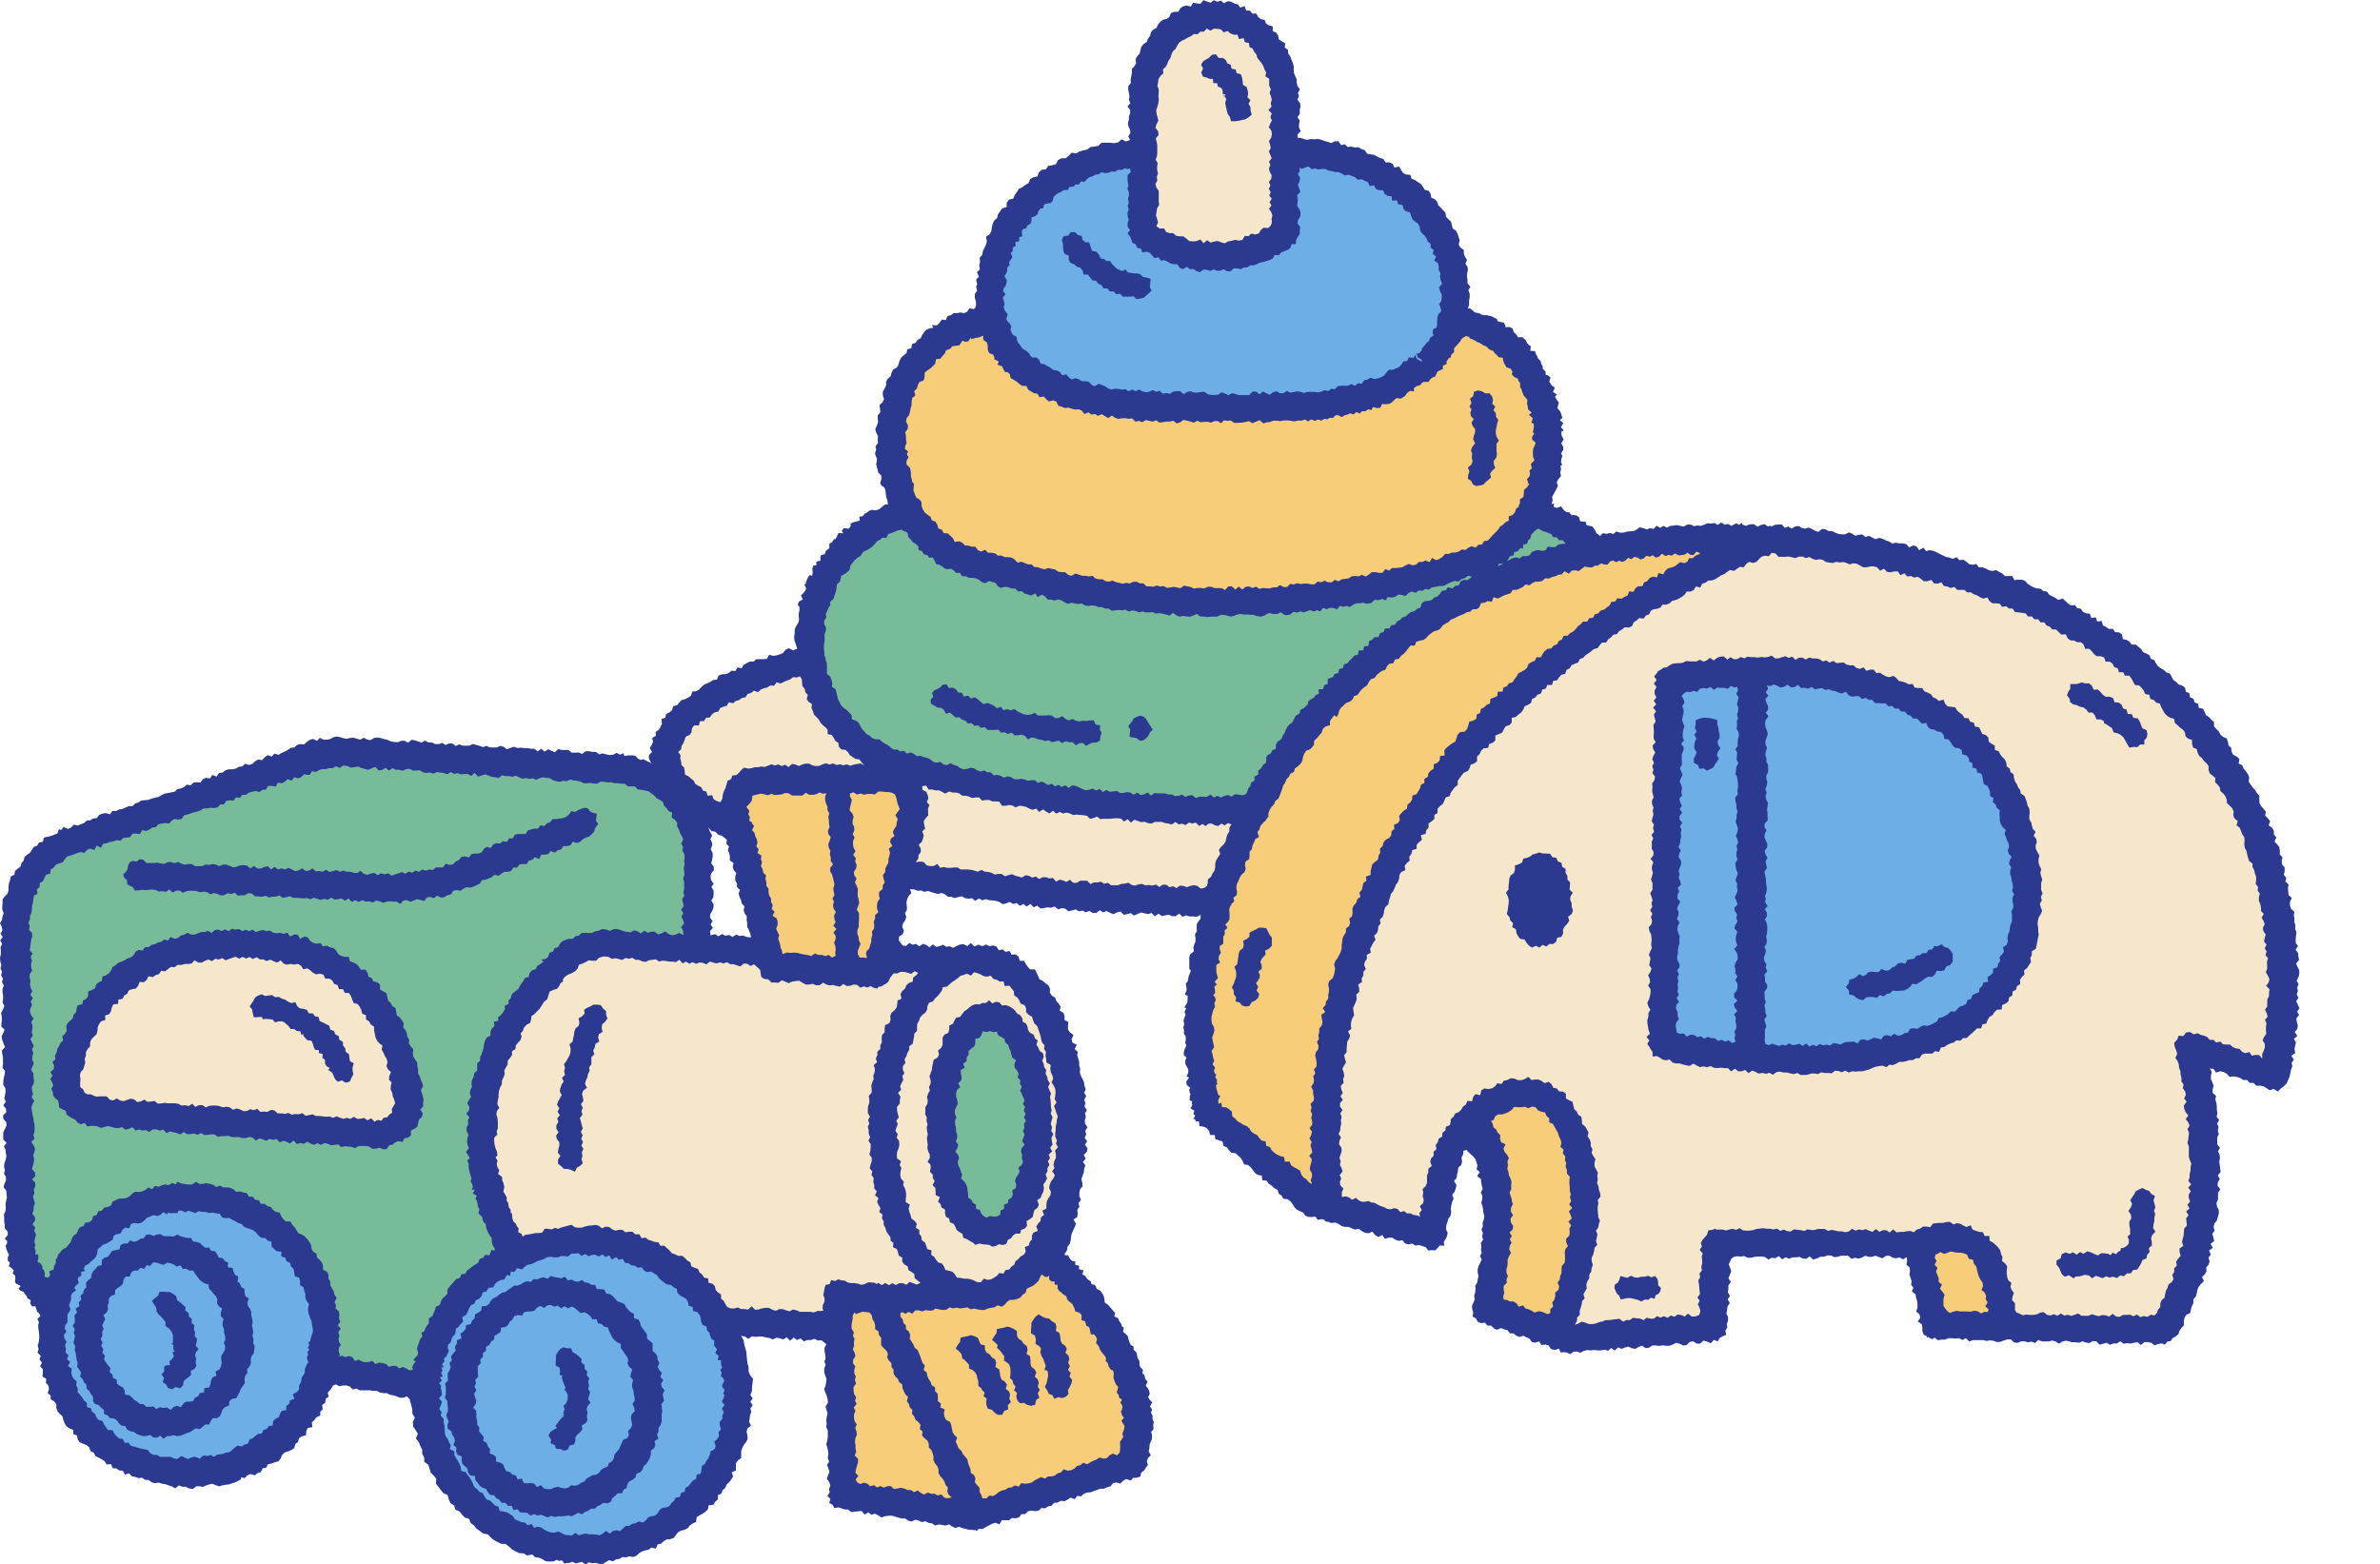 <?xml version="1.0" encoding="UTF-8"?><svg xmlns="http://www.w3.org/2000/svg" xmlns:xlink="http://www.w3.org/1999/xlink" height="327.9" preserveAspectRatio="xMidYMid meet" version="1.0" viewBox="0.0 0.0 498.8 327.9" width="498.8" zoomAndPan="magnify"><g data-name="29"><g id="change1_1"><path d="M476.67,225.62l-17.61-6.13c9.7,40.47-5.87,59.23-5.87,59.23L420,278.19,405.83,278h-.39l-1.89-9-1.68-8.08-42.13-.26L359,278.21l-30.13,2.3-17.1-6.13a136.26,136.26,0,0,0,2.14-22.77c-.45-6.45-1.32-12.27-5.88-14.57-6.22,1.18-7.75,21.77-7.75,21.77L277,252.47l-2-.56-8.65-7.44L253,233s0-.05,0-.07c-.16-.7-.32-1.42-.46-2.13,0-.26-.09-.52-.14-.78-.09-.49-.18-1-.26-1.48,0-.31-.09-.63-.14-.94s-.13-.91-.19-1.37-.08-.68-.12-1-.1-.89-.14-1.34-.06-.71-.09-1.06-.07-.89-.1-1.34l-.06-1.1-.06-1.35c0-.37,0-.75,0-1.13s0-.9,0-1.35,0-.77,0-1.15,0-.91,0-1.37,0-.78,0-1.17,0-.92.07-1.38,0-.79.07-1.18.07-.94.11-1.41.07-.79.1-1.18.1-1,.16-1.44.08-.78.13-1.18.13-1,.2-1.46.11-.78.16-1.17.17-1,.25-1.53.13-.75.19-1.12c.1-.55.21-1.1.32-1.65.06-.34.13-.68.2-1,.14-.71.3-1.42.46-2.13.06-.23.1-.45.16-.67.19-.85.4-1.69.62-2.54.09-.34.19-.68.29-1,.15-.55.3-1.1.46-1.65l.06-.22c-24.92-.24-47.9-2.4-66.72-5.92l-3.8,17.72,16,.81a12.21,12.21,0,0,1,4-.48c11.92.6,20.7,18.66,19.62,40.35a63,63,0,0,1-5.37,23.07c.26-.26.52-.53.76-.8,0,0,24.13,21.55,17.37,43.11l-32.94,10.85-27.58-4.18-.85-35.29-25.15-1.26a31.89,31.89,0,0,1,4,15.45,32.68,32.68,0,0,1-65.36,0c0-.65,0-1.3.06-1.94a17,17,0,0,1-2.75-.29l-19-3.64A28.66,28.66,0,0,1,11,279.83a29.44,29.44,0,0,1,.62-6,18.19,18.19,0,0,1-7.3-14.31l-1-66.07a18.24,18.24,0,0,1,10.38-16.72l49.8-17.44a18.33,18.33,0,0,1,10.29-1.61l56.73,3.46a18.23,18.23,0,0,1,15.78,17.73L146,198.77l15.06.76-6.49-26.3c-9.74-4.42-15.3-9.51-15.3-14.93,0-7.85,11.63-15,30.73-20.43a28.11,28.11,0,0,1-.26-3.69c0-13.51,9.24-24.3,20.87-26.67a29.39,29.39,0,0,1-3.82-14.67c0-14.65,9.93-25.87,21.28-25.4a17.74,17.74,0,0,1-.57-4.36v-1.5c0-15.29,12.91-28,29.76-29.45.75-.07,1.52-.12,2.27-.17V20.85c0-9.73,6.65-17.62,14.84-17.62s14.83,7.89,14.83,17.62V31.71c2,.12,4,.25,5.95.42,16.85,1.45,29.74,14.16,29.74,29.45v1.48a17.14,17.14,0,0,1-.57,4.35c10.89.25,20.21,11.25,20.21,25.42h0a29.52,29.52,0,0,1-3.83,14.71,25.42,25.42,0,0,1,13.56,8c.44-.1.89-.19,1.33-.27l1.94-.37,1.88-.33,2-.31,1.92-.27,2-.25c.66-.08,1.32-.14,2-.21l2.06-.2,2-.14,2.1-.14c.69,0,1.39-.06,2.08-.09l2.14-.07,2.15,0c.72,0,1.43,0,2.16,0s1.49,0,2.24,0,1.44,0,2.16.06l2.43.12c.69,0,1.37.06,2.07.11h0a174.76,174.76,0,0,1,19.41,2.41C498.76,135.1,476.67,225.62,476.67,225.62Z" fill="#f6e7ca"/></g><g id="change2_1"><path d="M334.31,115.51C299,123,275.65,145,262.92,169.75c-3.76.11-7.59.15-11.51.08a239.37,239.37,0,0,1-62.72-9.5c-11.17-3.24-18.91-13.94-18.91-26.15,0-13.51,9.24-24.3,20.87-26.67A21.17,21.17,0,0,0,202,117.32a167.56,167.56,0,0,0,50.35,8.9,167.13,167.13,0,0,0,57.11-8.93,21.09,21.09,0,0,0,11.27-9.74A25.46,25.46,0,0,1,334.31,115.51Zm-188,63.38L146,198.77l-17.47-.87-.88-.05c-.43,0-.86,0-1.28,0s-.85.06-1.27.12a13.15,13.15,0,0,0-6.83,3.1c-.79.68-1.64,1.46-2.52,2.34h0c-.65.64-1.32,1.34-2,2.08s-1.45,1.64-2.17,2.54l-.71.9c-.47.62-.93,1.25-1.4,1.92-.23.33-.46.67-.68,1-.6.9-1.18,1.86-1.75,2.85l-.57,1A46.18,46.18,0,0,0,101,236.39h0c0,1,0,1.89,0,2.81,0,.22,0,.44,0,.66,0,.9.1,1.78.19,2.65,0,.12,0,.23,0,.34.08.78.18,1.54.3,2.29,0,.21.07.42.11.63.13.8.29,1.59.46,2.36l.15.59c.14.61.3,1.21.47,1.8.07.23.13.47.2.7.2.68.42,1.34.65,2l.3.83.49,1.26.43,1c.21.48.42.95.64,1.42l.51,1.05.34.66c.37.72.75,1.42,1.14,2.09l.12.2c.24.41.48.81.73,1.21A32.36,32.36,0,0,0,89.33,290.4a17,17,0,0,1-2.75-.29l-19-3.64a29.71,29.71,0,0,0,.76-6.64,28.66,28.66,0,0,0-56.74-6,18.19,18.19,0,0,1-7.3-14.31l-1-66.07a18.24,18.24,0,0,1,10.38-16.72l49.8-17.44a18.33,18.33,0,0,1,10.29-1.61l56.73,3.46A18.23,18.23,0,0,1,146.29,178.89ZM85.51,230.11c-1.32-11-6.8-29.33-28.58-31.81-31.33-3.58-40.4,15.23-43,26.34A6.78,6.78,0,0,0,20,232.92l58.23,4.75A6.78,6.78,0,0,0,85.51,230.11ZM207.44,213c-5.64,0-10.21,9.95-10.21,22.21s4.57,22.22,10.21,22.22,10.21-10,10.21-22.22S213.08,213,207.44,213Z" fill="#78bb99"/></g><g id="change3_1"><path d="M185.87,272s24.25,2.64,33.95-8.34c0,0,24.13,21.55,17.37,43.11l-32.94,10.84-27.58-4.17-1-42S181.31,272.84,185.87,272ZM253,233l22,18.89,3.48,1a130.56,130.56,0,0,1,8.1-61.2c21.7-55.09,74.87-75.09,84.42-78.5C277.2,107,242.48,188.12,253,233Zm58.72,41.36s7.47-31.47-4.72-37.47c3.7-5.18,16.61-14.27,22.76,1.39,5.74,14.6,0,32.67-3.54,41.27Zm105.45-9.19a52.38,52.38,0,0,1,2.82,13L405.44,278l-3.57-17.11S413.61,255.49,417.19,265.19ZM161.87,202.64,154,170.56a5.83,5.83,0,0,1,5.62-7.08l26-.33a5.83,5.83,0,0,1,5.79,7l-7.24,33.77Zm27.2,69.58c6.92.28,23.22,0,30.75-8.56,0,0,24.13,21.55,17.37,43.11l-32.94,10.84-27.58-4.17-1-42a31.91,31.91,0,0,0,8.34.78A47.82,47.82,0,0,1,189.07,272.22ZM324.57,92.83h0c0,11.39-6.16,21.43-15.1,24.46a167.13,167.13,0,0,1-57.11,8.93,167.56,167.56,0,0,1-50.35-8.9c-9-3-15.18-13-15.18-24.48h0c0-14.65,9.93-25.87,21.28-25.4a17.43,17.43,0,0,0,5.8,9.11l.09.07c10.35,8.43,22.61,8.68,41.27,8.8,19.34.13,32.41,0,43.21-8.8l.09-.08a17.37,17.37,0,0,0,5.79-9.13C315.25,67.66,324.57,78.66,324.57,92.83Z" fill="#f7cd79"/></g><g id="change4_1"><path d="M424.76,185.19c2.21,52.08-76.26,33.7-76.26,33.7l1.37-76.25C361.61,139.91,422.55,133.1,424.76,185.19ZM275.19,32.13c-1.93-.17-3.93-.3-5.95-.42V48.93a25.07,25.07,0,0,1-29.67,0V32c-.75,0-1.52.1-2.27.17-16.85,1.45-29.76,14.16-29.76,29.45v1.5a17.4,17.4,0,0,0,6.37,13.47l.09.07c10.35,8.43,22.61,8.68,41.27,8.8,19.34.13,32.41,0,43.21-8.8l.09-.08a17.41,17.41,0,0,0,6.36-13.48V61.58C304.93,46.29,292,33.58,275.19,32.13ZM39.65,250.89a28.94,28.94,0,1,0,28.68,28.94A28.81,28.81,0,0,0,39.65,250.89Zm115,41.45A32.68,32.68,0,1,1,122,260,32.51,32.51,0,0,1,154.63,292.34Z" fill="#6caee5"/></g><g id="change5_1"><path d="M408.79,199.22l.46.67,0,.82,0,.88-.54.68-.82.3-.36.77-.75.19-.88-.06-.38.79-.57.47-.85,0-.65.32-.57.48-.62.38-.62.39-.85-.13-.5.7-.6.46-.68.27-.76.06-.74.06-.8-.11-.58.58-.72.14-.62.52-.82-.32-.61.62-.78-.18h-.74l-.72.07-.65.6-.76-.16-.72-.38-.51-.47-.93-.18-.06-.85-.65-.72.61-.73.14-.8.81-.22.63-.33.65-.64.73.44.63-.26.56-.6.68-.09.72.09h.71l.59-.64.87.35.76-.07.59-.58.68-.28.57-.57.69-.17.86.22.41-.82.72-.12.73-.11.45-.66.76-.09.56-.44.82,0,.41-.69.8-.07.4-.69h.79l.74-.4.62.58.74.21ZM345.44,267.4l-.73.19H344l-.74.21-.73-.08-.74-.32-.74.43-.61-.16-.83-.21-.25.8-.27.55-.65.44-.1.7.27.65.3.58.47.42.27.76.79-.15.61-.13h.73l.73.18.74.18.74.34.74-.4.74.05L346,272l.77.22.21-.75.61-.28.38-.56.13-.68-.58-.55,0-.65-.17-.72-.47-.56-.84.25Zm134.12-41.08-.32.75-.57.58-.63.48-.66.65-.86-.54-.85.28-.63-.43-.64-.4-.73-.13-.8,0-.58-.58-.78,0-.57-.61h-.79l-.63-.43-.7-.22-.76-.09-.8.07-.57-.63-.65-.38-.73-.15-.88.26-.52-.75-.78-.11.41.73-.17.78v.73l.29.69.29.69-.23.77,0,.73.72.63-.16.76.23.7.09.73v.73l.12.72-.17.75.54.67-.44.77.32.7-.17.75.21.71-.32.75,0,.72v.72l.57.7-.41.74.33.71.07.73-.14.72.1.73.1.72.08.73-.59.71.42.74-.41.71-.05.72.56.75-.47.7,0,.72,0,.73-.32.7.1.74.39.77,0,.73-.2.72-.2.71-.53.65-.17.71.22.77-.47.65.2.77.17.78-.75.58.47.84-.79.57.38.83-.49.62.22.81-.2.69-.51.61.07.77-.35.65-.58.57.39.89-.63.55-.46.59-.29.66-.13.71-.19.7-.51.56v.79l-.31.65-.22.7-.14.73-.82.39-.37.61-.14.74,0,.86-.51.53-.4.6-.24.71-.57.49-.67.37-.37.58-.69.11-.51.64-.71-.26-.72.13-.72.29-.72-.55-.71-.15h-.73l-.73.62-.71-.58-.73.1-.72.18-.72-.1-.72.13-.71-.51-.73.46-.72,0-.72.27-.71-.42-.72.21-.73.2-.71-.72-.72-.05-.72.42-.73-.1-.72-.26-.72.29-.73-.09h-.72l-.72-.22L433,281l-.72.16-.73.48-.71-.45-.72-.22-.73.19-.73,0-.72,0-.72-.31-.73.64-.72-.29-.73.15-.72-.21-.73,0-.73.32-.72-.08-.71-.64-.72,0-.73.22-.72.27-.73.07-.72-.27-.72-.1-.73.13-.72-.17-.73,0-.73,0h-.72l-.74.28-.71-.7-.73.39-.72-.38-.74.08-.72-.08-.74,0-.74.3h-.72l-.74.13-.72-.55-.45.32h-.07l-.88-.45-.11.15-.22-.37,0-.12-.34.05-.1-.29-.1.08-.28-.73v-.74l-.12-.71-.82-.55.5-.83-.18-.69-.68-.59.27-.79,0-.72-.07-.72-.23-.68-.1-.71-.76-.58.31-.79-.49-.63.12-.76-.23-.69-.23-.68.11-.76-.06-.72-.69-.6.15-.77-.07-.8-.79.47-.72-.41-.72.19-.71-.13-.72-.43-.72.05-.72.51-.71-.25-.72-.3-.72.24-.73,0-.72-.23-.72.4-.72.21-.72-.19-.72.24-.72-.66-.72,0h-.72l-.72.21-.72.08-.72-.35-.73,0-.72.27-.72,0-.72.35L380,264l-.72-.66-.72.51-.72-.07-.72-.34-.73.1h-.71l-.72.28-.72-.31-.73.45-.72-.69-.72.46-.72-.11-.73.37-.72-.53-.73-.09h-.72l-.73.07-.72.18-.73,0-.72-.36-.73.12-.73-.08-.73.15-.49.35-.21.48-.35.71.29.75.23.74-.29.73-.3.72.53.76-.53.71,0,.74-.12.73.45.76-.48.72.45.76-.48.72-.09.73-.15.73.35.76,0,.74-.25.73.08.75-.4.63.2.87-.78.32-.59.33-.43.74-.79-.34-.67.74-.75-.38L357,281l-.67.62h-.72l-.75-.48-.71.11-.67.67-.71.1-.75-.37-.73-.19-.7.34-.7.27h-.72l-.72-.09-.72.12L347,282l-.72,0-.68.48-.72.09-.76-.53-.7.28-.69.4-.73-.13-.74-.34-.7.18-.7.3-.75-.33-.67.67-.76-.51-.68.56-.74-.24-.71.16h-.72l-.74-.08-.71.08-.73-.07-.71.17-.7.4-.75-.27-.72.05-.69.51-.65-.34-.64-.08-.69.06-.39-.81-.78.28-.64-.1-.26-.13-.49-.71-.69-.18-.78.09-.48-.73-.83.22-.71-.1-.5-.71-.64-.29-.64-.33-.84.25-.65-.27-.59-.48-.73,0-.52-.67-.69-.18-.66-.26-.88.36-.65-.31-.55-.56h-.75l-.55-.61-.79.1-.71-.29-.38-.7-.72-.41.15-.85-.21-.67-.05-.74.3-.66.28-.66-.14-.76.22-.68.08-.7-.06-.73.41-.65.11-.7.16-.7-.17-.74,0-.73.21-.66.34-.66.29-.66-.34-.73.34-.66-.15-.71.09-.68-.11-.71.47-.65-.21-.72.17-.69-.3-.72.29-.7-.06-.71.26-.71.1-.71-.19-.71-.08-.71-.12-.7-.25-.7.22-.72v-.71l-.3-.69.38-.76-.19-.7-.13-.7-.06-.72-.78-.56.55-.86-.66-.55.17-.8-.2-.7-.24-.68-.48-.57-.55-.5-.54-.47-.23-.36-.69.19-.07.78-.34.65.13.82-.18.7-.62.58-.08.74-.17.71-.11.72-.53.63.51.86-.16.71-.23.69-.52.63.31.8-.31.68-.16.72-.12.71.08.75-.13.72-.48.67-.2.71-.22.71-.06.73.35.78-.15.73-.29.6-.35.51.06.86-.92-.07-.42.49-.54.56-.7-.07-.74.11-.55-.73-.7-.22-.69-.23-.79.13-.63-.43-.81.17-.7-.19-.56-.69-.8.14-.68-.25-.64-.41-.75,0-.81.23-.54-.79-.86.41-.65-.41-.57-.68-.84.31-.72-.1-.66-.36-.63-.46-.8.15-.68-.28-.68-.28-.75,0-.7-.18-.63-.46-.69-.28-.79.1-.69-.24-.73-.13.06-.25-.69-.2-.79.18-.56-.7-.77.09-.74-.05-.62-.28-.39-.59-.7-.3-.66-.34-.5-.52-.38-.66-.47-.56-.58-.44-.87-.09-.38-.66-.6-.42-.26-.8L267,249l-.51-.52-.61-.4-.43-.61-.88-.08-.14-1-.84-.13-.59-.43-.44-.59-.44-.59-.55-.46-.84-.14-.31-.74-.4-.63-.54-.49-.55-.48-.88-.09-.49-.54-.42-.62-.73-.27-.17-.91-.71-.28-.8-.2-.17-.9-.94,0-.22-.85-.47-.59-.69-.31-.86-.12-.12-1-.73.06.08-.33-.24-.16-.29-.11.34-.44,0-.21v-.2l-.3,0h0l.26-.09-.32,0,.26-.74-.81-.51.43-.77-.18,0,0-.13.1-.57-.52-.19,0-.62.11-.63.08-.08-.19-.27-.11-.72.23-.3-.74-.62-.1-.72.58-.84-.54-.24.37-.74,0-.71-.44-.84-.18-.38,0-.62.26-.64-.58-.53v-.57l.21-.71.35-.72-.26-.57.12-.59v-.7l-.41-.7.08-.6-.19-.6.2-.7-.15-.72.15-.6.28-.59-.21-.73.36-.7-.39-.19.6-1,.07-.72,0-.72-.57-.23.37-1-.06-.67-.13-.68.4-.4.18-.94.22-.66.28-.66-.34-.43v-2.35l.16-.64.79-.65-.1-.78.21-.72.24-.54v-.73l-.1-.79.39-.68-.06-.78.06-.72.34-.55.41-.54.05-.82-.89.43-.73-.1-.72,0-.72-.23-.74.32-.7-.68-.74.54-.73,0-.72-.3-.72.13-.74.14-.7-.5-.75.56-.7-.7-.73.23-.72-.15-.72-.18-.74.29-.74.35-.7-.5-.74.19-.73.15-.69-.69-.74.19-.74.38-.71-.3-.71-.37-.74.27-.7-.44-.76.57h-.73l-.69-.43-.75.3-.7-.36-.74.14-.69-.38-.75.21-.74.18-.68-.56-.72-.11-.75.27L221,190l-.75.26-.72-.09-.74.15-.74.09-.67-.58-.76.33-.66-.7-.79.54-.67-.53-.77.38-.66-.58-.75.2-.68-.43-.77.31-.74.16-.68-.47-.7-.21-.72-.09-.72-.07-.7-.2-.75.22-.68-.38-.8.51-.66-.55-.74.1-.72-.11-.67-.4-.75.15-.76.23-.69-.28h-.73l-.65-.54-.69-.25-.76.2-.7-.19-.69-.2-.69-.23-.76.17-.68-.27-.74.05-.68-.26-.88-.09.24.85-.56.63-.32.68-.13.71.09.76v.75l-.4.66.28.81-.23.7-.46.65-.18.7.37.83-.25.7-.8.58v.75l.38.54.38.51.7.12.74-.63.69.36.71-.16.68.49.74-.5.7.21.68.51.74-.62.68.53.72-.15.72-.31.69.44.72-.11.7.32.72-.39.67-.29.77-.09.82.4.71-.64.77.74L205,198l.88.32.77-.36.68.36.78-.15.71.2.51.8.81-.17.58.49.88-.15.42.76.87-.06.57.47.28.87.88,0,.38.69.42.61.51.5,1,0,.31.71.33.68.29.7.71.35.57.47.61.46.3.68v.86l.4.6.69.42.25.69.49.56.4.61-.16.88.76.43.23.7,0,.8.8.44-.08.82,0,.75.43.61.72.52-.38.89.16.7.91.49-.44.88.65.57-.12.77.23.69.19.7,0,.75.21.69-.08.75.23.69.35.68.31.68.07.73.28.7-.31.76.4.69-.39.77.22.71-.17.74.49.7-.41.74.2.72-.24.74.1.72.48.73-.47.73.2.73-.31.72.5.74-.44.71.52.76-.13.72-.66.67.42.76-.58.68.5.77-.24.71-.08.72-.25.7-.25.7.17.75.09.75-.55.65-.14.71v.74l.32.79-.5.65.19.78-.45.64.09.77-.09.72-.78.56.51.88-.26.68-.32.67-.31.66-.15.72-.07.74-.18.7-.48.6-.1.74-.36.62-.17.08.12.39.66,0,.16.42.3.43.34.31.68.17,0,.67.78.17,0,.75.92.22-.22.87.63.34.36.58.27.21.49.31.16.59.72.17.44.86.66.32.56.76.27.68.14,1.08.65.43.66.76.47.57.37.41-.15.75.76.32.28.66.41.58.1.4.44.45-.17.78.49.43.48.43.14.63.2.6.31.68.6.35,0,.65.59.61.13.55.1.56.41.72,0,.61.13.55.6.64-.12.66.45.48.15.75.5.57-.42.81.4.5.34.59.11.64-.32.72.23.43.62.66-.47.82.44.68-.24.65.33.6v.81l.28.59-.14.6.09.84-.52.58.18.61,0,.84-.26.59-.23.6-.06.79-.14.67.44.8-.6.58-.23.67.22.79-.45.6-.36.59-.57.38-.2.85-.7.25-.76,0-.56.59L236,310l-.63.4-.57.55-.84-.23-.7.16-.54.67-.71.17-.65.31h-.77l-.67.27-.68.22-.67.26-.74.07-.68.23-.58.56-.8-.12-.53.69-.86-.31-.63.41-.65.34-.79-.09-.64.37-.74.06-.56.61-.71.14-.63.41-.78-.08-.57.56-.73.1-.78-.09-.73.11-.57.6-.77,0-.53.69-.7.18-.78-.06-.61.47h-.77l-.77,0-.48.86-.87-.32-.69.21-.65.37-.66.33-.64.39-.79-.05-.54.49-.21-.28-.16.14-.45-.14h-.73l-.69-.18-.7-.16L201,320l-.76.28-.67-.33-.66-.44-.76.25-.7-.15-.71-.07-.75.21-.66-.46-.7-.09-.67-.36-.75.19-.68-.32-.7-.17-.77.35-.7-.15-.65-.47-.71,0-.7-.17-.68-.22-.7-.19h-.72l-.74.12-.76.23-.66-.44-.67-.34-.76.23L182,317l-.8.44-.61-.73-.73.05-.74.09-.74.08-.65-.55H177l-.69-.25-.6-.18-.86.14-.35-.68-.71-.4.23-.85-.61-.63.48-.73-.14-.71.28-.73-.23-.71-.52-.71.27-.73.29-.73-.24-.72-.27-.71.45-.73-.32-.71.16-.73-.07-.72-.15-.71-.23-.72.19-.73.13-.73,0-.72,0-.72-.33-.71.1-.73-.1-.72.12-.73.17-.72-.25-.72-.18-.72.5-.73-.06-.71-.18-.72-.3-.72-.26-.72.29-.72.13-.73.08-.72-.28-.72-.2-.72,0-.73.29-.73-.24-.72.25-.73-.09-.73-.14-.72,0-.73.39-.74-.61-.48-.47-.35-.73.06-.71-.35-.74.26h-.73l-.73.26-.69-.6-.74.33-.7-.52-.77.67-.69-.73-.75.44-.71-.23-.73-.11-.74.36-.72-.31-.72-.11-.72-.19-.73,0-.73.07-.73-.13-.76.55-.71-.48-.81-.16.51.94.13.83.2.75.25.8.07.93.07.71.12.92.21.7,0,.91.33.79.6.74-.13,1.1-.09.58v.86l-.34.85.49.71-.5.69.49.74-.47.68.18.72-.26.69-.08.7L157,298l.39.79-.73.58-.2.68.18.77.06.75-.31.65-.47.6-.33.64-.25.66,0,.73,0,.76-.68.48-.42.58,0,.76v.79l-.87.35.26.94-.39.61-.44.56-.54.5-.25.69-.58.46-.22.72-.75.32v.91l-.57.47-.37.64-1,.11-.15.82-.51.52-.6.42-.65.35L146,318l-.11,1-.69.3-.6.42-.46.58-.65.33-.75.19-.64.33-.46.61-.46.6-.7.24-.79.07-.61.37-.54.5-.72.16-.37.89-.9-.22-.59.43-.71.16-.69.21-.62.38-.57.55-.69.24-.79-.14-.68.22-.76-.07-.64.4-.71.09-.65.43-.78-.27-.66.39-.68.41-.72,0-.75-.23-.72.09-.72-.2-.71.45-.73-.53-.67.14-.69.17-.65-.34-.7.25h-.68l-.24.19-.57-.73-.67.1-.45-.23-.66.35-.61,0-.59,0-.56-.11-.49-.33-.59-.29-1.06-.21-.54-.52-1.15.21-.6-.44-1-.06-.68-.32-.85-.47-.58-.56-.76-.59-.89,0-.83-.41-.7-.38-.7-.58-.57-.61-1-.19-.65-.5-.73-.51-.52-.66-.7-.52-.34-.88-.91-.27-.57-.62-.52-.67-.86-.36-.28-.89-.76-.48-.36-.78-.24-.91-.85-.38-.58-.67-.48-.66-.55-.71.08-1-.57-.7-.6-.59-.25-.88-.25-.77-.85-.61,0-.89-.42-.81v-.85l-.43-.82-.29-.76-.61-.79.41-.94-.49-.84L86.6,299l-.08-.95.42-.89-.52-.88,0-.84-.23-.94-.27-.83,0-.43,0,.14-.6-.71-.79.29h-.73l-.68-.29-.69-.22-.7-.11L81.1,292l-.73,0-.71-.12-.67-.35-.73,0-.71-.12-.73,0-.73,0-.72,0-.67-.37-.77.19-.62-.62-.7-.21-.74,0-.77.16-.66-.4-.75.26h.13l-.5.78-.64.71.21.83-.63.46-.1.82-.65.47.13.88-.52.53,0,.81-.8.35-.44.57-.53.5.13,1-1,.17-.29.67-.07.86-.86.22-.6.41-.21.78-.57.44-.2.82-.61.41-.69.3-.74.22-.5.51-.33.75-.45.6-.75.19-.68.27-.76.13-.38.74-.75.13-.38.81-.7.2-.58.46-.91-.27-.65.29-.53.58-.83-.17.07.37-.62.39-.65.3-.69.21-.68.24h-.26l-1,.16-.65.21-.72-.21L44.5,311l-.67.14-.67.22-.67.31-.59-.15-.75,0-.73.55-.77-.09-.72-.36-.72,0-.71-.29-.77.64-.69-.42-.7-.21-.69-.27-.71-.1-.69-.22-.77.12-.7-.18-.61-.5-.76,0-.61-.47-.79.08-.68-.24-.72-.14-.53-.61-.92.26-.41-.81L25,308.2l-.59-.42-.8-.06-.34-.85-.92.09-.41-.68-.6-.41-.65-.34-.68-.32-.35-.72-.68-.31-.27-.79-.53-.48-.72-.3-.74-.29-.43-.59-.14-.85-.77-.29-.05-.9-.77-.31-.64-.43-.37-.63-.28-.69-.17-.75-.55-.51-.49-.55-.26-.69v-.81l-.43-.59-.76-.44,0-.81L10,292l.27-.89-.14-.71-.53-.58.1-.79-.79-.52.06-.77L9,287l-.58-.61.37-.81-.52-.65.27-.76-.67-.65.22-.76L7.9,282l.23-.74.09-.72,0-.72-.08-.72-.11-.72L8,277.67l.17-.48-.33-.74.65-.63L8,275l.3.07H7.84l-.18-.52-.23-.74H6.72l-.4-.6.12-.69-.68-.39-.14-.42-.54-.68-.1-.25-.68-.25-.42-.43.46-.56-.95-.49-.26-.33.1-.87-.07-.46-.51-.53.23-.59-.52-.53-.51-.35.23-.77-.45-.38,0-.72.25-.53-.34-.67-.17-.42-.2-.79.26-.39.09-.59L1,259.59l.61-.72,0-.72L1,257.44l0-.72L.88,256l0-.71-.07-.72.34-.72.05-.72-.05-.71.13-.72.17-.72-.08-.72-.06-.71-.57-.71.19-.72.32-.72,0-.72L.83,246l.22-.72-.21-.72.08-.72.24-.72.19-.72-.12-.71-.08-.72-.33-.71.56-.72-.7-.71,0-.71v-.71l.3-.72.36-.73,0-.71-.62-.71-.09-.72.7-.73-.09-.71-.56-.71.54-.73-.32-.71.14-.71.13-.72-.06-.71-.42-.71v-.72l.09-.71.2-.72.08-.72-.52-.71.08-.72,0-.72,0-.72-.14-.72-.11-.71.68-.73-.3-.71L.47,218l-.15-.71.32-.73.34-.72-.72-.71.06-.72.08-.72L.35,213l-.11-.72.4-.72.27-.73-.38-.71.12-.72,0-.73L.53,208l0-.72.28-.72-.4-.71.21-.72-.38-.72.17-.72-.3-.72.17-.72-.21-.72L0,200.76.18,200l0-.73-.07-.72.33-.73-.4-.71.52-.73-.45-.72L.5,195l-.11-.72L0,193.51l.42-.71.1-.7.24-.69-.28-.74,0-.72.07-.72,0-.74.47-.63.57-.57.19-.68v-.75l.09-.73.24-.68.13-.73.8-.4.09-.76.58-.48.59-.46.2-.71.46-.54.18-.76.55-.47.61-.41.38-.61.4-.62.72-.27.39-.65.78-.14.24-.89.75-.17.74-.16.66-.27.66-.25.33-.92.45.2.54-.66.91.43.65-.32.56-.59.82.2.66-.3.67-.23.57-.52.74-.06.62-.4.74-.05.52-.69.67-.26.72-.11.86.26.51-.71.77,0,.66-.31.72-.12.65-.31.66-.28.75,0,.57-.53.68-.23.62-.42.74-.06.73-.07.67-.26.7-.18.71-.15.63-.37.65-.33.72-.13.71-.15.72-.13.56-.56.73-.12.66-.29.58-.52.81.14.57-.56.74-.07L42,164l.53-.69.66-.3.82.16.5-.75.89.36.5-.77.74-.07.59-.49.7-.21.78,0,.71-.14.63-.38.73-.08.57-.54.85.23.69-.23.58-.54.64-.36.81.13.56-.6.61-.45.87.3.55-.63.86.27.63-.4.67-.29.65-.35.62-.43.74-.09.58-.53.68-.17.79.07.57-.52.61-.43.69-.21.84.41.58-.63.79.38h.7l.69-.13.67-.37.7-.17.71.15.7.22.69.11.71-.17.72-.05.7.22.71.19.74-.41.7.39.71.12.74-.45.73-.11.71.14.7.2.71.18.7.31.71.12.72.05.73-.31.72,0,.68.42.76-.63.7.14.71.22.7.24.74-.42.7.4.72,0,.7.33h.71l.74-.24.69.43.73-.33.72,0,.68.54.74-.35.7.28h.71l.72,0,.74-.36.71.21.7.19.71.26.73-.26.7.33.73,0,.72,0,.74-.33.7.21.69.51.73-.28.74-.24.7.25.73-.07.71.09h.72l.72.14.71,0,.69.53.75-.54.69.61.75-.49.7.31.71.3L117,157l.7.19h.72l.72,0,.68.57h.73l.72-.05.7.32.76-.57h.72l.72.14.72,0,.69.51.74-.19.71.19.71.14.73-.05.76-.41.7.38.75-.28.17.55.9-.11.91,0,.5.09.53.6.6.27.53-.17.75.39.93.45L136,159l0-.71.65-.7-.47-.77.38-.67.31-.66-.18-.8.77-.48-.06-.8.69-.45.33-.61.31-.64-.11-1,.82-.28.18-.78.7-.35.54-.46.21-.82.8-.2.48-.54.48-.54.76-.2.63-.34.61-.37.25-.88.81-.07.63-.35L147,144l.55-.49.66-.29.65-.3.6-.39.78-.07.36-.86.68-.26.77-.05.69-.23.56-.49.82.08.44-.77.86.19.47-.74.63-.36.66-.3.75,0,.58-.51.76,0H160l.74-.07.46-.86.84.24.72-.11.7-.2.65-.31.54-.67.67-.32.89.45.87-.36-.31-.94-.27-.75-.07-.77.12-.75,0-.76.07-.26L167,131l.39-.66.07-.7-.06-.36,0-.68.15-.67,0-.69-.34-.44.19-.67.85-.48-.37-.82.21-.24.53-.56.36-.62-.4-.9.22,0,.19-.69.27-.65.36-.61.61.09.09-.71-.09-.83.3-.62.56,0,0-.76.86-.23,0-.77.09-.37.83-.21.2-.67.55-.4.19-.24v-.87l.62-.36.34-.6.33,0,.33-.63.31-.67,1,.07-.32-.51.43-.57,1,.11.45-.51-.06-.55.61-.28.69-.17.65-.2-.12-.81.73-.08.42-.56.61-.28.24-.27.64-.23.8.11.63-.21.23-.1.54-.49.58-.45.76,0-.17-.08-.1-.78-.26-.73-.08-.78-.11-.76-.41-.68-.2.06-.46-.66.25-.85,0-.77-.63-.64-.2-.74-.16-.74-.11-.14.13-.67.06-.66-.31-.63-.1-.49.25-.73-.16-.71.55-.71-.09-.72.08-.71-.4-.75-.18-.74.32-.7.27-.7-.07-.73v-.74l.54-.63-.07-.75-.12-.77.66-.58.3-.66-.25-.83,0-.75.37-.64.32-.66,0-.77.36-.64.61-.52.17-.72.3-.66L188,77l.32-.64.19-.73.34-.65.55-.5L190,74l.15-.79.86-.23.11-.86.77-.27.41-.6.65-.36.37-.77.5-.66.19-.26.75-.36.87-.16-.36-.55,1.07.08.61-.57,0-.06.45-.61.84.11.34-.85.7-.16.57-.44.73,0,.69-.14.76.15.63-.27.54-.76.74.16.67-.18-.31.12.28-.78-.05-.76-.23-.75,0-.75.48-.78-.2-.79.22-.53-.23-1,.58-.54-.4-1,.61-.54-.14-.93.18-.64-.08-.91.53-.55.14-.84.31-.61.36-.75.17-.66-.18-1,.72-.44.4-.71.09-.74.2-.81.29-.66.63-.56.17-.73.46-.68.42-.58.95-.3v-.9l.48-.65.88-.19.33-.79.43-.58.45-.7.71-.32.63-.51.67-.35.33-.85.65-.38.89-.18.29-.85.6-.57.88-.06.49-.74.82-.12.8-.25.41-.83.73-.39.89,0,.66-.54.57-.63,1,.14.68-.41.81-.23.78-.16.71-.53.81-.09.84-.17.67-.65.89,0,.83,0,.9.1.81-.15.79-.66.89.46.85-.32-.36-.77.44-.69-.08-.69-.32-.7-.12-.69.21-.7,0-.69.26-.69v-.7l-.56-.69.6-.7-.3-.7.12-.72-.11-.73-.17-.74.05-.73.53-.65-.06-.74.15-.71.12-.71,0-.74.54-.59.35-.64-.14-.81.37-.64.51-.55.16-.72.19-.72.47-.56.66-.44.25-.69.44-.57.19-.77.47-.55.68-.36.32-.69.46-.57.57-.46.8-.16.56-.44.33-.8.7-.26.85,0,.42-.76.61-.4.72-.17.85.25.5-.83.79.15.75.09.6-.76.77.27.73.26.71-.52.71.32.75-.24.66.54.8-.43.72.13.66.38.71.15.52.69.9-.31.36.94.78,0,.45.63.88,0,.38.71.56.45.8.15.28.76.61.39.81.23v1l.74.3.37.63.16.77.63.43.72.4-.11.9.67.46.06.77.41.6.26.67.27.67.21.68,0,.74.05.73.27.66.31.67,0,.73.16.7.51.67-.41.76.21.71-.33.72.59.73.06.73-.18.73.06.73-.51.73.48.73-.16.73,0,.73.35.73-.69.74.13.75.42-.12,1,.35.51.1.75-.16.73.06.73-.08.71.16.69.27.7.17.68.27.81-.38.75,0,.56.8.78-.17.59.58.78-.11.69.22.79-.09.63.41.69.22.48.74.72.14.74.09.63.36.64.32.71.2.43.72.83,0,.67.29.36.79,1-.21.4.7.42.65.65.32.87.06.26.83.72.26.59.42.63.39.44.59.37.65.82.2.41.62.15.84.74.31.5.52.22.75.53.5.49.54.51.53.09.8.49.54.57.51.17.73.18.71.69.47.34.64.22.7.22.69-.22.86.34.63.74.51,0,.77.24.68.44.64-.34.82.45.64.06.72-.18.76V58l.1.7v.72l.61.68-.44.74.29.72,0,.74-.13.74,0,.86-.26.83.43-.18-.14,0,.57.39.53.49.61.18.29,0,.54.31.6.15h.66l.3.1.62.13.54.31.57.26.08.46.64.17.69.1.36.62v.37l.89-.06.6.34.26.78.51.45.37.59,1,0,.11.17.51.44.29.65.48.47.3.15-.13.95,1,.09.21.67.19.27.26.64.52.47.12.73.26.16.07.78.56.5.06.77.34,0,.66.51-.27.92.46.59,0,.13.71.51-.39.92.84.5-.41.44.34.65.46.62-.22.8-.07.39.56.62.27.69.21.7-.53.45.7.66-.47.81.57.71-.51.3.08.8.42.79-.5.81.4.71v.71l-.44.69.27.52-.2.62-.07.63.22.66-.34.15.12.77L327,99l.15.79-.56.64-.32.69.25.83-.08.06-.37.7-.36.71-.4.67.09.87-.25.66.54-.07-.08.67.66.25.91-.34.47.68.54.48.73.12.47.6.37-.08.65.12.52.33.2.8.27.14.84,0,.28.75.72.18.46.07.51.68.4.78.47.31.23.28.64-.62.75.15.69-.19.75.21.63-.52.76.24h.72l.68-.2.7-.09h.72L343,111l.65-.49.74.19.74.25.69-.25.73.16.64-.67.76.44.68-.4.74.37.69-.38.7-.06.71-.11.72.19.72.13.69-.42.71,0,.73.33.7-.14.72.08.71-.24.7-.31.72.08.71-.14.72.42.71-.52.72.47.72-.16.71.4.73-.39.29-.15.56.33.58-.43.1.37.78.26.79-.29.84-.07.8.54.73-.36.73-.18.66.48.7-.15.05.21L372,110l.71-.06.71,0,.65.69.73-.28.67.44.76-.44.72-.11.67.43.69.14.74-.23.68.29.67.37.68.24.79-.62.71.09.66.36.71,0,.67.32.68.28.7.08.71,0,.78-.4.68.26.65.44.76-.2.73-.07.63.52.78-.22.68.36.67.33.79-.28.7.21.68.33.69.24.66.4.77-.15.72.13.75,0,.71.16.58.69.85-.41.7.19.55.8.88-.54.57.72.79-.19.72.14.67.28.66.36.66.32.66.32.72.12.67.28.86-.34.57.62.79-.1.64.38.59.53.7.16.82-.17.53.69.75,0,.68.24.64.36.71.17.83-.18.64.37.65.33.57.54.76,0,.77,0,.44.85.81-.08.8,0,.67.27.53.61.62.38.63.36.7.2.75.09.58.48.75.1.48.67.65.32.64.33.59.43.95-.29.55.52.55.5.59.43.86-.08.48.64.75.12.46.67.65.3.79.08.31.9.93-.14.3.89.93-.14.27.93.66.32.57.43.89,0,.43.67.83.05.6.41.2,1,.77.16.62.37.44.62h.89l.55.47.56.46.4.66.69.29.65.35.31.76.71.28.35.69.44.58.58.43.65.36.52.5.74.25.36.67.36.67.6.42.49.52.78.25.58.44.16.84.74.3.13.86.73.3.23.76.73.31.14.83.89.19.35.65.27.7.64.41.49.54.56.47,0,.93.48.54.52.51.33.64.54.5.79.33.26.7.12.78.56.49.08.81.34.64.74.39.57.51-.17.94.77.39.27.68.48.57.43.59.27.68-.11.88.39.61.42.6.53.54.36.63.52.56,0,.79.05.78.34.64.5.57.48.58-.13.84.56.56.48.59-.32.9.73.5.36.64,0,.78.53.59-.39.89.57.58.46.61.09.73,0,.78.56.59-.18.8.1.72.53.61v.75l-.18.79.51.62-.17.79.66.59-.13.77.06.73.07.73.67.61-.39.81,0,.73.2.7.72.62-.1.75.12.71,0,.74.22.7-.07.74.29.7-.11.74-.06.73,0,.73.48.69-.49.76.51.69.06.72.14.72-.61.76.28.71.38.71,0,.72-.17.73-.39.73.42.72-.29.72.13.72-.23.72.35.73-.47.7.35.73.33.74-.46.7.37.74-.56.69.11.73.2.74-.1.72-.54.68.55.78-.72.65.43.77-.19.71-.12.71.17.75-.83.6.52.81-.46.65.14.75-.27.68L480,225l-.17.69ZM321.4,111.59l-.49.47-.15.74-.49.48-.22.7-.82.17-.06.89-.52-.21-.49.66-.83.27-.09.62-.84.26-.41.82-.08.24-.84.37-.95.13-.24.44.68-.22.59-.43.64-.29.61-.38L317,117l.7-.17.82.2.58-.46h.75l.69-.16.51-.7.65-.29.7-.13.8.17.7-.11.51-.79.77.13.74,0,.59-.5.69-.17.95-.08-.63-.71h-.8l-.42-.62h-.77l-.42-.68-.64-.22-.63-.27h-.2l-.62-.3-.6-.36-.37.21-.67.53ZM242.33,47.38l.74.54.88-.06.44.75.7.25h.79l.57.54.74.14H248l.63.46.63.52.75.08.77-.07.79-.34.65.79.79-.63.71.5.74-.22.73-.12.75.29.76.19.69-.4.73-.11.71-.21.79.15.75-.12.51-.86.79.06.57-.54.87.18.71-.22.45-.75.59-.45.88.09.57-.5.27-.71-.09-.71.18-.71-.22-.7-.5-.71.52-.7-.4-.71.46-.71L266,41l.32-.71-.4-.7.34-.72-.33-.71.5-.71.08-.71-.39-.71-.19-.71.32-.71-.29-.71.55-.72-.28-.71-.3-.72.39-.72-.14-.72-.23-.72.46-.73.16-.72-.11-.72-.53-.73.26-.72.37-.72-.31-.73.29-.72-.7-.73.64-.72-.16-.73.22-.73-.19-.73-.27-.7.27-.75L266,18l0-.73,0-.75-.81-.53.18-.8-.36-.64-.23-.68-.37-.62-.46-.56-.44-.56-.19-.72-.46-.55-.33-.65-.67-.36L261.74,9l-.83-.14L260.65,8l-1,.18-.29-.9-.79,0L257.86,7l-.58-.5-.81.29-.61-.64-.72-.1L254.41,6l-.71.43L252.92,6l-.62.64h-.74l-.56.54-.8-.05-.58.44-.65.3-.63.36-.68.32-.6.43-.37.66-.36.65-.54.48-.29.68-.2.71-.42.57-.24.67-.34.62-.58.53.1.79-.59.56-.43.64-.09.72-.14.72.27.76,0,.72-.06.71.08.71-.09.74-.2.74-.25.73.07.74.21.74.17.74-.4.74-.21.74.56.74.1.74-.59.74.19.74.12.75,0,.74V32l-.07.73-.27.73.43.72-.12.73,0,.72.18.74-.26.73.13.73-.41.73.2.73.5.73,0,.73,0,.73,0,.74.08.73-.44.73-.1.74-.12.73.25.74.19.76Zm-31.94,15.7.14.64-.16.67.24.77.58.69-.22.85-.15,0,.3.6.49.52.35.55-.18.78.24.62.24.38.79.46.09.68.25.58.3.33.61.88.39.21.6.41.53.48v.25l.52.51h.91l.53.49.32.8.79.12.61.37.64.34.56.47.74.12.66.29.47.69.86-.16.54.57.59.5.85-.28.68.23.62.41.75,0,.71.11.58.62.66.33.85-.52.67.25.68.28.65.45.69.23.76-.19.72.06.7.15.73-.09.68.42.76-.34L238,82l.75-.36.69.4.71.17.72-.1.74-.35.7.37.72-.23.7.63.73-.16.71.17.74-.48.72-.07.72,0,.71.63.72-.47.73-.15.71.28.73,0,.72-.1.73-.08.72.54.72.14.73,0,.74-.07.72-.47.72.25.72.34.73-.42.72.18.72.22.72,0h1.44l.72-.74h.72l.72.58.71-.59.73.36.72.33.71-.57.71-.15.73.38.72,0,.7-.47.73.36.71-.12.71-.16.73.11.73.25.71-.25h.72l.72,0,.74.12.71-.16.69-.32.75.2.65-.49.74.09.63-.61.7-.12h.72l.74,0,.66-.34.82.37.59-.57.79.17.51-.78.71-.13.61-.39.87.29.71-.16.69-.23.61-.38.49-.63.51-.56.78,0,.67-.26.65-.29.52-.53.4-.67.81-.08.33-.75,1,.08.37-.62.25.76.64.44.78.31.29.62-.4-.51-.34-.7-.72-.38-.22-.79-.13.19-.11-.13.8-.17.47-.56.13-.48.67-.78.27-.35.52-.4.17-.63.75-.5-.2-.61.11-.67.73-.39.11-.67,0-.68.06-.65.16-.75.64-.68-.17-.81-.28-.67.44-.63.15-.74-.06-.74-.38-.71-.14-.71.63-.76-.31-.7L301.8,58l.1-.75-.38-.67,0-.73-.17-.71-.75-.52.38-.88-.69-.51.16-.84-.62-.51,0-.78-.6-.5-.27-.66-.42-.59-.57-.48-.34-.62-.12-.78-.35-.64-.63-.41-.53-.49-.26-.71-.26-.73-.85-.19-.48-.53-.22-.81L293,42.8,292.8,42l-1,.06-.19-.92-.83-.09-.58-.41-.35-.77-.82,0-.68-.26-.38-.78-.9.17-.38-.83-.67-.27-.64-.32-.82.09-.55-.54-.69-.23-.65-.31-.81.18-.63-.39-.66-.3-.73,0-.68-.2-.71-.12-.67-.34-.72,0-.74.11-.7-.2-.73.13-.63-.57-.69.21-.71.32-.5-.32.07.68-.41.73.46.74-.1.73-.35.74.24.74.27.73-.7.74.17.74-.07.74-.09.73.5.75.24.73-.08.74-.45.74-.13.74.57.74-.1.75,0,.74-.48.67-.29.61-.05.82-.89,0-.27.84-.61.37-.66.28-.66.27-.48.6-.85-.1-.42.75-.63.34-.69.19-.68.22-.71.13-.63.32-.67.23-.72,0-.61.45-.74,0-.65.37-.76-.18-.7,0-.63.61-.72,0-.75-.42-.69.31-.71,0-.71-.28-.71.33-.7-.25-.7-.05-.77.57-.69-.26-.66-.42-.72.05-.62-.51-.83.47-.68-.23-.52-.78h-.73l-.69-.18-.62-.35-.63-.32-.8.09-.46-.7-.87.18-.49-.59L241,53l-.67-.25-.91.16-.33-.81-.75-.15L238,51.2l-.65-.3-.25-.67-.23-.63-.56-.67.52-.71-.51-.72v-.71l.24-.72-.21-.72-.06-.72.28-.72-.24-.72.24-.73-.17-.72.19-.72,0-.72-.31-.73.21-.72-.13-.72-.07-.72.06-.73L237,36l-.21-.74-.38.19-.68-.14-.72.33-.67-.06-.67.41-.68-.06-.68.28-.65.08-.81-.19-.54.42-.74.07-.55.35-.69.2-.53.37-.51.6-.72-.1-.46.65-.69,0-.51.49-.73,0-.4.68H223l-.58.35-.57.26-.57.37-.46.42-.19.83-.4.46-.74.14-.66.18-.18.76-.67.18-.37.55-.2.64-.56.36-.64.24-.05.8-.22.56-.64.33-.21.57-.81.24-.13.61.1.81-.69.28.07.77-.86.21.12.78-.64.35,0,.7-.42.46.34.82-.28.5-.42.57.13.62-.51.57,0,.58-.21.67-.39.48.48.83v.5l-.26.83-.34.38-.15.63.54.65-.59.71ZM190,92.84l-.27.61-.09.62.67.57-.26.61.37.57-.38.65-.1.81.81.86.16.94,0,.75.17.59.1.61.38.33-.09.84,0,.8.08.09.24.64.28.61.7.4.37.56v.76l.27.7.38.63.59.49.63.44.27.72.76.3.4.62.23.8.74.28.37.7.87.07.53.5.53.5.39.78.91-.13.67.28.55.57.75.07.69.21.75,0,.52.73.67.29.88-.38.56.63h.76l.72.12.62.47.76,0,.66.33h.75l.72.11.64.41.58.63.8-.19.68.26.68.29.75,0,.61.55.74.06.68.25.71.17.8-.25.7.15.71.15.65.44.71.12.75,0,.63.56.7.2.83-.48.69.23.69.24.73,0,.71.14.75-.12.64.57.71.14.73,0,.67.4.72.1.76-.21.69.32.71.14.71.19.75-.19.71.14.76-.37.71,0,.68.34h.72l.65.62H241l.7.09.74-.27.7.24.72-.13.69.39.72-.07L246,123l.7.14.71.14.74-.54.7.15.71.15.7.32.71-.12.72,0,.71.1.72-.35h.73l.71.27.73,0,.72,0,.72.4.72-.75h.72l.73.66.71-.62.74.62.71-.57.72-.09.73.35.71-.3.75.47.71-.2.73.08.73,0,.71-.2h.72l.69-.47.76.4.72,0,.67-.67.73.14.7-.27.74.17.72-.09h.73l.74.15h.73l.66-.58.74.15.69-.32.78.34.72,0,.65-.52.78.3.67-.41.71-.1.72-.08.66-.45.72-.08.75.09.67-.33.81.37.65-.43.63-.5h.74l.77.14.73,0,.57-.78.81.31.62-.53.73,0,.72-.07.72-.09.65-.38.66-.32.82.29.71-.14.6-.57h.74l.67-.31.84.35.51-.87.88.46.68-.26.63-.42.57-.63.73,0,.67-.29h.76l.69-.22.62-.42.79.1.6-.48.67-.29.87.26.55-.57.77-.08.45-.71.78-.11.5-.56.49-.55.51-.5L314,111l.38-.64L315,110l.5-.53.71-.34,0-.89.81-.31.48-.55.22-.73.64-.48-.24-.14.14.08.29-.67,0-.8.72-.45.09-.75.05-.76.61-.54.44-.61-.19-.29-.24-.83.54-.6.1-.56-.14-.62.52-.46-.22-.93.77-.78-.28-.62-.06-.58,0-.64.09-.61.28-.6.21-.62-.73-.64,0-.65.48-.68-.35-.16.14-.62.1-.63-.06-.61-.47-.2.3-.94-.82-.72.6-.43-.76-.7-.13-.84-.11-.24.08-.93-.58-.7-.17-.15-.33-.79-.26-.83h-.18l0-1-.48-.73.13-.17-.92-.42-.52-.65.23-.38-.42-.68-.87-.32-.12-.19-.4-.65-.24-.83,0-.31-.92-.14-.48-.59-.19-.08-.44-.65-.75-.26-.1-.07-.56-.57-.72-.3-.65-.43-.72-.27-.09-.13-.65-.34-.69-.25-.12-.31-.71-.17-.84.54.14-.3-.3.64-.45.59-.51.55-.49.54v.83l-.56.49-.21.73L303.7,75l-.56.79.07.49-.85.4.09.64-.81.39-.37.17-.27.6-.3.58v0l0,0-.2-.11-.65.44-.48.66h-.95l-.31.08-.46.59-.72.21-.59.4,0,.69-.86-.08-.56.41-.45.63-.32.24-.62.34-.84-.13-.55.47-.2.23-.56.44-.67.15-.73,0-.28-.1-.44.86-.72.05-.8-.22-.27.63-.74-.14-.59.39-.7,0-.43.48-.75-.3-.58.49-.73-.22-.5.24-.63.18-.61.36L280.4,87l-.53.06-.53.56-.61-.07-.57.33-.62-.09-.62.37-.69-.23-.65.28-.81-.31-.61.43-.68-.42-.63.25h-.91l-.62.16-.64-.09-.64-.11h-1l-.71.14-.71-.08-.76,0-.77.28-.65.06-.65.23-.81-.68-.8.33-.7.3-.72-.43-.62.15-.71.14-.88.07-.89,0-.74-.5-.74.09-.65-.13-.64.62-.65-.46-.72,0-.72.33-.72-.17-.72,0-.72.1-.72-.32-.72.4-.72-.25-.71-.17-.72-.16-.73.53-.72.2-.7-.56-.73.18-.71,0-.73.13-.72.08-.7-.47-.74.27-.71-.16-.71-.17-.75.45-.71-.27-.73.17-.67-.69-.73.07-.71-.11-.72,0-.74.16-.69-.26-.66-.46-.8.52-.66-.4-.66-.4-.79.34-.65-.37-.75.1-.63-.47-.82.36-.56-.72-.66-.27-.76.06-.69-.19-.67-.22-.79.08-.66-.28-.7-.2-.41-.88-.66-.25-.88.23-.58-.47-.51-.57-.89.17-.41-.75-.76-.11-.61-.37-.61-.38-.34-.77-.89,0-.59-.41-.54-.48-.62-.37-.63-.38-.08-.1-.16-.77-.49-.39h-.5l-.43-.81-.15-.39-1-.36.29-.64-1-.54.1-.23-.28-.69L207.3,74l-.29-.7,0-.85-.21-.71-.7-.48-.06-.91-.77.35-.36.06-.67.13-.66.19-.11-.33-.5.77-.71.13-.53-.28-.66,1-.53.08-1,.13-.32.48-1,.41-.17.55-.5.59-.49.58-.9.12-.14.87-.48.54-.54.49-.65.43-.57.5V79l-.2.73-.89.33-.33.66-.2.72-.57.55.25.9-.66.53-.13.73,0,.76-.21.69-.12.73-.22.69-.52.65-.07.73.4.8-.08.72-.53.69.17.74,0,.73ZM142.64,158.3l-.08.67.2.65.05.72.54.5.15.72.07.81.73.34.52.48.56.43.33.68.61.37.65.33.35.7.72.21.26.87.94-.11.31.82.61.39.86.26.39-.83.07-.75.23-.71.34-.67.21-.75.24-.79.72-.34.27-.76.86-.08.52-.49.49-.58.57-.5.85.2.71-.06.66-.22.7,0,.69-.15.72.09.71-.27.71-.28.72.25.71-.24.72.35.72-.27.72.48.71-.66.72.13.72.32.71-.32.71-.19.71,0,.73.36.72.17.72-.06.71-.33.71-.2.73.25.71-.23.73.33.72-.15.72.22.72-.21.72.3.72-.23.72-.14.72-.13.78.43-.59-.68-.45-.59-.79-.1-.6-.38-.59-.41-.4-.63-.53-.47-.87-.1-.48-.53-.15-.86-.61-.4-.34-.64-.41-.58-.87-.2,0-.92-.47-.52-.58-.46-.47-.53-.34-.63-.5-.53-.51-.52-.21-.71-.31-.64.11-.84-.7-.45-.41-.6.25-.87-.53-.55-.13-.71-.49-.58-.06-.73-.06-.72-.38-.6L167,142l-.78-.07-.61.47-.68.25-.67.28-.65.33-.86-.25-.51.72-.79-.06-.62.41-.7.18-.68.25-.55.56-.9-.3-.59.48-.71.18-.47.72-.73.13-.58.45-.71.19-.56.47-.9-.18-.44.72-.71.2-.67.28-.39.75-.76.14-.57.44-.45.63-.8.1-.41.66-.86.05-.22.87-1,0-.44.6-.12.88-.43.56-.75.3-.25.7-.26.66-.37.59-.09.7-.63.59Zm6.73,20.54,0,.71-.15.71-.15.71.53.71,0,.71-.57.7-.12.71.13.71.54.71-.49.71.47.72,0,.71-.07.71-.41.7.46.72v.71l-.28.72-.4.7-.06.72.54.71-.41.71.47.73-.6.71.15.86.89-.27.72.45.76-.46.73.35.75-.17.72.42.76-.49.73.29.75-.09.73.31.92.08-.2-.88-.26-.68-.34-.66v-.73l-.14-.71.05-.75-.46-.63-.22-.69.2-.79-.58-.6-.16-.69L155,188l-.21-.68.27-.81-.61-.59,0-.73-.36-.65v-.75l.23-.79-.55-.61-.2-.7.18-.78-.78-.56,0-.75-.12-.71-.29-.67.21-.8-.55-.61.12-.78-.6-.52-.46-.34-.77-.23-.59-.61-.82-.15-.62-.78.26.82.38.66.12.22-.34.82.32.72.07.43-.33.91Zm8.37-6.4-.24.08.55.6-.45.84.52.6.17.69.31.65.16.7-.25.79.49.61-.25.8.84.53-.11.76.22.67-.22.79.36.64.11.71.59.59-.12.76.2.69v.73l.45.61V187l.13.7.4.63v.74l.36.65-.23.79.61.58-.42.84.82.54.23.67,0,.73-.3.82.3.66.33.65-.2.79.26.68.18.69.09.72.16,0,.22,1.1.94-.34.72.09.73-.07.73.07.72.19.72.15.72.1.72.23.77-.55.71.29.73,0,.72.25.75-.22.71.54.72-.38-.08-.6.11-.72-.07-.71-.28-.71.33-.72,0-.72-.46-.69.63-.74-.65-.69.46-.74-.24-.7-.07-.71.38-.73-.47-.7-.14-.7.22-.73-.32-.7.42-.73-.16-.71-.09-.71.25-.73-.14-.71-.17-.7-.18-.71-.4-.69,0-.72.59-.75-.48-.68,0-.72-.2-.7.13-.73-.36-.69-.08-.71.28-.73.23-.74-.52-.67-.06-.71.33-.75-.13-.7v-.72l-.13-.7.21-.74-.39-.68,0-.72-.32-.69-.17-.7,0-.72.27-.7-.73.09-.72-.25-.71.39-.72.09-.72,0-.72-.41-.72.57h-1.44l-.72,0-.72-.46-.73-.07-.72.3-.72.07-.72.07-.72-.26-.72.29-.73-.19-.73-.14-.87.2-.91.22-.16,1.06-.46.61-.66.71.62.79-.21.73.33.6-.13.76ZM65.33,279.83l.27-.73-.07-.73-.15-.72-.09-.73-.3-.69-.23-.69-.19-.7,0-.73.2-.79-.48-.62L64,272v-.76l-.23-.7-.17-.71-.72-.48,0-.81-.18-.72-.92-.33-.11-.77-.14-.76-.55-.51-.18-.76-.76-.35-.24-.72-.83-.26,0-1-1-.11-.53-.48-.5-.51-.05-1-.77-.22-.5-.54-.86-.07-.56-.45-.47-.57-.54-.49-.66-.3-.71-.21-.67-.27-.51-.59-.7-.2-.61-.38-.65-.32-.63-.39-.78.06-.71-.14-.53-.78-.73-.09-.72-.16-.75.09-.7-.22-.74,0-.71-.17-.75.4-.71-.24-.72-.26-.69.36-.71-.38h-.7l-.2.55-.7-.06-.69.08-.72-.14,0,.43-.84-.54-.61.55-.68.27-.8-.19-.67.3-.68.24-.55.57-.58.47-.69.2-.87-.14-.69.25-.33.88-.93-.15-.53.51-.38.73-.79.13-.64.35-.24.85-.62.37-.62.39-.75.25-.53.5-.57.46-.13.86-.26.72-.47.52-.58.46-.51.52-.73.38-.31.67.38.4-.9.22.05.76-.63.4-.12.4.21.78-.5.45-.45.48.37.62-.65.43-.38.54,0,.68,0,.29-.23.59-.21.61.31.72v.22l-.62.94,0,.27,0,.69,0,.67-.47.63-.12.67.37.69-.53.67.1.73.47.71-.33.75.19.71-.11.75.64.64-.32.79.67.6-.44.85.79.54-.11.79.15.71.35.64.62.53-.09.82.31.66,0,.79.51.56.45.58.38.62.59.48,0,.86.85.27.23.74.61.43.3.69.43.59.83.2.32.7.43.6.42.62h.94l.36.7.47.59.57.46.77.14.38.78.82,0,.49.62.72.19.7.21.71.19.72.14.7.16.53.68.66.34.76,0,.65.42.74,0,.74,0,.72,0,.69.34.73.09.77-.61.7.29.72.35.66-.33.65-.15.67.14.43.29.82-.71.91.12.58-.22.76.38.59-.43.59-.08.59-.08.68-.28.73-.08.59-.46.55-.53.59-.41.87.19.59-.41.72-.18.32-.86.67-.25.53-.48.55-.44.81-.09.34-.72.71-.25.43-.58.84-.14.08-.94.51-.47.7-.32.23-.74.38-.59.93-.18,0-.86.6-.45.17-.73.91-.27-.29-1,.73-.41.54-.53.05-.88.42-.83.12-.86.48-.72.16-.31,0-.71.26-.64.31-.64.21-.1-.3-.74,0-.65.23-.16-.18-.66.46-.57-.4-.29.37-.56-.23-.62.39-.25.16-.72ZM103,262l.69.12,0-.39-.45-.76-.18-.79,0-.71-.42-.49-.38-.73-.31-.76-.2-1.08-.2,0-.37-.64-.14-.71-.77-.74.2-.85-.33-.67-.1-.75-.18-.55-.23-.14.27-.75-.83-.46.46-.8-.69,0,.26-.54-.14-.62-.33-.58.19-.68-.23-.61-.16-.67-.2-.79V244l-.29-.79.52-.45-.38-.67-.43-.67.62-.74L98,240l-.12-.7.08-.75.23-.74-.41-.75,0-.74.37-.71-.12-.72.34-.7-.65-.77.57-.67.09-.71-.44-.78.32-.68.47-.65-.27-.78.11-.71.34-.66-.1-.76.15-.71.31-.66.12-.71.62-.58,0-.75,0-.74.61-.55,0-.75.31-.65.25-.67.18-.7.09-.74.2-.7.36-.63.78-.43,0-.8.28-.67.55-.52-.13-.89.91-.21,0-.75.59-.48.45-.55.36-.61,0-.81.78-.33,0-.75.45-.46.26-.85.65-.56.7-.51.27-.55.31-.52.42-.57L110,205l.79-.25.2-.77.44-.55.83-.28.35-.71.67-.41.61-.45-.45-.45.89-.14.57-.45.23-.83.75-.26.35-.71.75-.21.36-.72.51-.53.69-.29.71-.21.78,0,.53-.54.72-.13.57-.54.74-.07.75.06.71,0,.66-.35.76-.14.76-.35.8.1.77.29.74-.34.73-.07.71.21.71.26.72.15.72.1.75-.41.71.17.71.47.75-.58.71.44.74-.23.73,0,.7.56.74-.22.75-.41.7.55.71.27.74-.12.75-.36.92.42-.09-.94-.41-.73.64-.72-.22-.73-.36-.73.43-.71-.49-.74.55-.72-.13-.73-.22-.73.48-.72-.2-.73.16-.73,0-.73v-.73l-.22-.73.28-.73-.06-.73-.08-.73.2-.73-.11-.74.1-.73-.08-.74-.4-.73.14-.75-.38-.7.43-.84-.29-.71-.41-.66-.19-.72-.39-.65,0-.84-.5-.58-.65-.46.1-1-.77-.36-.4-.62-.53-.51-.25-.8-.64-.41-.67-.35-.5-.57-.61-.44-.6-.44-.76-.17-.75-.14-.75-.07-.55-.64-.75,0-.74,0-.64-.55h-.75l-.71-.13-.72,0-.7-.2-.72.05-.71-.12-.71-.07-.75.44-.72,0-.71-.14-.72.06-.72,0-.7-.34-.71-.18-.7-.07-.71-.18-.73.35-.71-.11-.73.25-.71-.14-.7-.21-.69-.42-.72-.07-.71-.12-.73.2-.74.32-.7-.32-.72.14-.71-.18-.72.14-.7-.31-.69-.33-.73.23-.71-.16h-.72l-.7-.16-.76.59-.7-.19-.72-.06-.7-.3-.71-.22-.73.23-.73.24L99.5,162l-.76.64-.69-.4-.72,0-.73.07-.7-.26-.73.16-.7-.4-.75.48L93,162l-.72-.05-.71-.15-.74.36-.7-.25-.73.09-.72-.1-.69-.45-.73.06-.71,0-.69-.36-.72.06-.75.34-.71-.2-.72,0-.7-.35-.75.52-.69-.58-.75.44-.73.09-.68-.73-.74.29-.74.33-.71-.2-.72-.18-.71-.31-.73.11-.74.12-.22-.08-.67-.3-.74-.07-.75.51-.74-.36-.71.4H69l-.7.2-.74,0-.7.21-.64.37-.84-.12-.47.75-.39,0-.81-.13-.55.59-.67.28-.85-.24-.5.71-.87-.31-.57.53-.64.33-.81-.15-.46.86-.81-.17h-.76l-.49.79-.74.05-.61.45-.83-.21-.71.16-.7.19-.6.46-.74,0-.54.64-.8-.13-.51.72-.79-.09-.73.1-.49.77-.77,0-.55.6-.71.16-.78-.08-.71.16-.75,0-.63.4-.67.25-.71.16-.69.23-.67.24-.72.15-.49.76-.71.15-.81-.13L36,172l-.55.61-.8-.1-.73.11-.72.12-.55.62-.73.09-.62.42-.66.3-.83-.19-.48.82-.8-.09h-.76l-.5.75-.73.1-.73.08-.56.58-.82-.15-.67.29-.72.12-.67.26-.74.1-.47.84-.93-.45-.44.94-.88-.31-.67.29-.55.6-.83-.17-.7.23-.68.25-.69.27-.74.19-.49.61-.45.61-.72.23-.7.28-.44.59-.62.4-.11.88-.86.2L9.3,184l-.28.68-.71.4v.84l-.6.5.16.86-.75.46-.13.72-.08.73-.2.68,0,.73-.13.7-.3.69,0,.71-.33.73.3.71-.19.72.67.71,0,.72-.2.72-.11.72-.06.72-.14.72.61.7-.41.73.29.71-.18.72,0,.71.22.72-.53.72,0,.72.16.71-.09.72.13.72.35.71-.42.72.54.71-.45.73.27.71-.35.72-.09.72.27.72.5.7-.48.72.24.71,0,.72-.15.71.22.72-.49.72.34.72.37.71-.39.72.28.72-.17.72-.07.71.35.71-.27.72-.29.72L7,225l0,.71.13.71-.07.72-.4.72.07.72.18.71-.27.72.55.72-.4.72-.22.72.14.72.09.72.19.71.07.72.18.71,0,.72,0,.72-.26.72.26.72-.69.73L7,240l.34.72-.12.72-.27.72.22.72-.08.72-.21.73-.17.72.63.71.08.71-.69.73.66.71,0,.72-.32.72.17.72-.34.73.21.71.2.72-.27.73,0,.72-.27.73.57.71,0,.73-.54.73.59.71-.23.73.4.73-.23.73-.13.79.22.76-.21.42.27.73-.08.8.55-.11.12.75-.22.89.54.2.45.59.09.76.2,0,.25.71,0,.88.62.07,0,.58,0-.41.5-.56-.18-.85.85-.38.09,0,.07-.75.37-.62,0-.8.28-.27.22-.71.49-.56.47-.56.74-.36.44-.57.47-.55.23-.73.37-.64.63-.41.31-.7.38-.64.78-.25.33-.7.87-.13.57-.42.24-.85.75-.22.31-.79.79-.15.45-.62.79-.12.65-.32.35-.83.68-.29.65-.32.8,0,.73-.13.65-.32.55-.54.61-.44.79.06.72-.14.67-.27.6-.53.83.32.58-.66.78.17.68-.31.7-.18.75.14.68-.44.75.27.4-.55.77.39.74.11.73.1h.81l.84-.56.69.44h.72l.75-.16.71.13.71.2.64.47.8-.3.65.39.76,0,.73.07.66.33.59.53.8-.09.7.21.72.16.46.75.8,0,.49.65.77.08.4.76.82,0,.56.48.74.17.46.61.58.44.81.11.31.79.44.58.52.5,1,0,.35.68.5.53.39.62.39.62.73.31.65.4.49.54.44.58.36.64.09.82.37.62.7.4.09.79.55.51.48.57.24.69,0,.82.84.4.3.67,0,.8.38.62,0,.76.36.63.36.65.13.71.49.62-.45.85.28.67-.06.74.69.61.1.72-.09.74.29.7-.56.77.67.68-.55.74.24.72-.17.65.09.66.41.67-.38.42-.13.82.32.87-.36.26.77-.13.68.28.77-.22.69.2.58.82.78-.28.66.39.7.16.75-.06.77-.21.62.64.79-.3.71.13.71.16.63.6.77-.2.74,0,.64.53.79-.29.69.31.67.38.73-.11-.16-.59.32-.63.44-.59-.55-.16.39-.53.5-.5.15-.58-.25-.75.12-.57.2-.55.31-.87.5-.73-.21-.69.62-.35.2-.55.33-.58.42-.54,0-.22,0-.82.74-.42.26-.67.28-.66.23-.7.8-.33.19-.73.36-.62.53-.49.49-.52,0-.87.43-.58.47-.54.48-.55.48-.53.77-.25.28-.73.87-.13.33-.69.59-.41.56-.45.6-.38.61-.38.29-.81.72-.22.43-.64.92.1Zm48.83,30.3-.3-.16.35-.78-.55-.73.12-.53.35-.64-.22-.6-.52-.45.2-.67-.3-.59.39-.51-.24-.76,0-.81-.68.05.19-.91-.72-.65.38-.74-.64-.84.09-.94-.65-.48-.37-.93,0-.28-.55-.53-.09-.77-.83-.35-.28-.65-.11-.79-.24-.7-.49-.54-.86-.25-.1-.83-.81-.25-.17-.81-.37-.64-.64-.37-.65-.36-.51-.5-.18-.87-.67-.33-.53-.49-.83-.09-.6-.4-.55-.45-.54-.46-.43-.67-.62-.37-.62-.36-.87.09-.62-.34-.47-.66-.83.09-.59-.42-.74-.07-.59-.45-.73-.06-.49-.84-.79.16-.61-.53-.86.53-.55-.89-.79.32-.65-.53-.78.45-.68-.36-.72,0-.74.31-.7-.49-.72.41-.73-.58-.73.08-.73,0-.67.64-.74-.11-.73,0-.68.27-.74,0-.77-.12-.73.08-.65.39-.69.23-.7.2-.64.37-.67.27-.72.13-.62.4-.53.56-1.09-.25-.56.81-.75-.1-.12.88-.72-.14-.5.9-.71.14-.69.31-.56.51-.38.72-.9.08-.47.6v.18l-.83.19-.25.81-.51.53-.71.34-.32.71-.75.34-.34.68L98,275l-.37.65-.73.39.15,1-.56.52-.41.61-.53.33-.13,1.09-.68.74-.29,1.05-.54.46-.07.65.22.7-.29.63-.32.62-.39.28.08.67-.49.53.37.72-.52-.09.22.68-.26.59.36.67-.64.18.44.68-.6.58.54.67h-.23l.19.89.12.87-.65.73.63.7-.21.74-.35.76.48.68-.18.76.62.63,0,.74.17.7.06.73,0,.75.16.71.46.62.26.67.38.63-.19.86.93.38,0,.78.34.64.4.6.33.65.29.66.07.82.94.24.39.6.46.55.37.63.33.66.29.7.59.45.46.56.72.3.36.67.42.61.75.25.51.52.51.52.72.24.26.88.79.14.75.16.61.39.61.37.44.72.67.27.66.31.76.08.56.55.87-.24.48.79.84-.23.69.19.62.44.67.34.69.23.73.07L117,321l.67.32.69.36.72.08.73.11.76-.58.7.5.73-.2.72-.17.73.17.72,0,.74.05.75.15.68-.36.65-.56.84.58.63-.55.7-.17.8.18.6-.54.59-.54.75,0,.6-.44.73-.12.62-.38.89.22.6-.43.49-.63.68-.25.76-.14.56-.47.41-.7.57-.43.81-.11.69-.28.42-.65.54-.47.38-.66.85-.14.22-.82.77-.25.16-.84.67-.36.42-.59.47-.55.7-.37.07-.85.89-.26.13-.78.09-.8.65-.44.31-.66.44-.59.27-.67.17-.72.81-.44.26-.68-.3-.89.61-.56.39-.64-.11-.79.52-.61-.28-.82,0-.74.57-.63,0-.73.29-.69-.4-.78.58-.68-.6-.76.39-.71Zm47.62,21.56-.65-.58-.27-.66.12-.84-.49-.57-.22-.68-.4-.61-.51-.55-.34-.63,0-.79-.27-.66-.47-.57-.31-.64v-.78l-.17-.71-.27-.66-.54-.54v-.79l-.29-.65-.62-.51-.51-.56.1-.83-.56-.53.15-.86-.45-.58-.6-.51-.26-.67-.47-.57.06-.81-.53-.55-.19-.7-.43-.6.24-.89-.57-.53-.3-.65-.28-.66-.06-.77-.65-.49-.27-.67-.54-.53-.36-.63,0-.77-.44-.59,0-.77-.53-.54-.36-.63.15-.86-.35-.63-.57-.53-.5-.57v-1.57l-.45-.59-.11-.75-.7-.47,0-.78-.18-.71-.39-.62-.11-.75-.5-.62-.81-.11-.66-.06-.69.25-.69.25-.29-.36-.37.62,0,.71-.16.72-.11.72.06.71.44.7-.19.72.33.7-.15.72.06.72-.27.72.4.71.15.71-.48.73-.05.71.5.71-.22.72,0,.71.33.71-.19.72.24.72-.52.73,0,.71.1.72.45.7-.24.72.33.71-.61.74.37.71-.31.72,0,.72.13.71.45.7-.33.72.27.72.08.71-.31.73-.09.72.12.71,0,.72.14.72-.32.73.7.7,0,.72-.21.73-.2.72-.15.73.63.7-.58.74.39.64.59.32.76-.29.69.2.64.56.76-.24.65.47.76-.27.67.31.77-.3.71,0,.63.59.73-.11.75-.13.7.14.67.31.72,0,.65.45.78-.33.65.49.67.35.79-.42.68.25.73,0,.67.36.76-.23.63.69.69.13Zm22.19-43.82,0-.71-.62-.1,0-.64-.67,0-.48-.44v-.79l-.44.32-.51-.11-.62-.47-.38.75-.31.69-.54.49-.56.46-.69.31-.65.34-.23.85-.62.38-.47.6-.67.29-.73.19-.79,0-.59.4-.51.63-.62.4-.85-.29-.63.4-.7.12-.71.14-.68.31h-.73l-.72-.1-.74-.19-.76.15-.69-.41-.78.15-.75.09-.7-.17-.73.15-.76-.2-.68.49-.74.06-.76-.13-.74-.18-.67.43h-.72l-.72-.1-.69.27-.73-.22-.71,0-.66.68-.73-.35-.7.37L189,275l-.29.24,0,.74.48.57.14.73.54.54v.79l.64.5.24.68-.08.81.38.62.38.61.27.66.63.5.27.66.28.66.21.69.28.66.46.58-.26.9.63.5.14.73.28.66.41.6.22.69.72.47,0,.79.54.54.05.76,0,.78.63.51-.11.83.89.39-.15.86.13.73.35.63.82.42.24.68.14.73.15.72.37.61.57.53-.29.91.33.64.23.68.6.52.31.66.48.57.48.57.15.73.24.68.28.67.05.76.69.49.29.66-.12.85.47.58.52.56,0,.8.34.65.27.76.85,0,.56-.58.8.11.64-.37.59-.49.65-.31.7-.17.63-.4.73-.08.62-.4.83.23.53-.71.79.11.74-.07.69-.19.6-.46.66-.32.64-.34.86.3.61-.44h.76l.69-.2.6-.46.69-.19.54-.65.85.29.73-.09.66-.32.57-.57.7-.18.59-.5.87.32.62-.41.65-.33.68-.27.62-.42.85.26.71-.15.57-.59.65-.34.89.38.56-.61.09-.83v-.84l-.05-.55.37-.52.34-.53-.21-.64.4-1.05.05-.62-.35-.55-.3-.54.53-.57-.45-.7-.18-.71.21-.2.14-.85-.45-.75.32-.59-.6-.45-.09-.55-.4-.53.31-1.16-.47-.51-.41-1-.11-.56.07-.74-.16-.66-.46-.12-.46-.69-.21-.78-.42-.36.08-.65-.29-.48-.42-.47-.59-.82-.18-.6-.63-.8.23-.8-.26-.53-.38-.45-.68,0-.15-.8-.2-.76-.56-.2-.3-1-.73-.19,0-1.12-.41-.44-.93-.35-.14-.59-.4-.83-.3-.32-.53-.38-.35-.5-.12-.5-.67-.42-.38-.37-.51-.38Zm-33.75-33.76-.24.73.51.71-.24.72.49.7.08.71-.12.73-.31.74-.11.73.05.73.82.62-.27.76.36.67-.18.75-.05.74.15.71.58.61-.12.76.35.65.21.69.07.72-.09.77,0,.74.84.49-.23.83.14.71.26.67.16.71.67.51.47.58-.19.86.72.46,0,.81.42.59.11.77.65.45.25.69.24.71.88.26-.06.93.62.43.39.61.46.57.79.23.41.59.3.75.79.17.71.22.5.53.44.7.78.05.7.16h.72l.69.13.67.25.7.36.74,0,.62-.75.77.25.73-.09.64-.36.6-.39.49-.58.91.11.37-.72.81-.13.45-.59.6-.42.27-.73.58-.44.47-.55.69-.38.4-.6-.18-1,.83-.31.17-.74.48-.54,0-.8.31-.64.93-.34-.32-.94.37-.61.52-.56.07-.74.66-.52-.36-.88.85-.47,0-.74.07-.73.34-.65.43-.63.11-.71-.37-.83.12-.7.28-.67.48-.64.32-.67-.56-.83.46-.65-.2-.75.18-.7.33-.69v-.73l-.17-.82.63-.69-.43-.74.19-.72-.35-.72,0-.72.09-.72,0-.71.18-.73.07-.72.18-.73-.31-.71-.19-.7-.28-.7.52-.77-.37-.68.11-.74.06-.74-.07-.72-.34-.68-.42-.66.34-.79-.19-.7-.32-.67-.1-.72.09-.76-.89-.51-.06-.73-.15-.7.11-.78-.39-.63.07-.79-.51-.58-.18-.69-.14-.72-.23-.68-.25-.68-.23-.69-.57-.51-.28-.69-.22-.71-.72-.44-.52-.53,0-.83-.34-.65-.81-.32-.28-.69-.42-.59-.63-.41-.1-.9-.45-.58-.48-.58-1,.07-.19-.95-.86,0-.61-.38-.71-.18-.51-.66-.83.21-.69-.13-.65-.35-.63-.26-.74-.19-.63.71-.82-.41-.69.25-.7.21-.57.5-.58.42-.6.39-.54.46-.52.49-.86.1-.25.79-.44.56-.45.55-.53.49-.4.59-.83.29-.32.65-.1.79-.34.63-.64.46-.47.56-.24.69-.36.62-.06.76,0,.76-.56.53-.07.75-.14.7-.14.71-.71.51,0,.76-.4.63-.19.69-.4.63.19.79-.52.61-.05.73.35.8-.43.64.2.77-.35.66-.31.68.2.75-.66.64.53.78-.14.71,0,.72L188,232l0,.73.15.72.23.73-.53.71.31.72ZM187.3,204l-.41.5-.39.52-.23.59-.42.47-.55.31-.56.35-.66.1-.19.35-.71-.12-.7-.38-.73.29-.71-.24-.73.28-.68-.59-.71-.07-.74.26-.72.05-.69-.42-.75.54-.71-.13-.7-.21-.72.09-.71-.18-.69-.39-.75.54-.72,0-.7-.31-.73.16-.72,0-.7-.38-.69-.43-.73.09-.73.1-.74.33-.7-.31-.7-.3-.76.54-.72-.07-.72,0-.67-.66-.78-.07-.68-.41-.14-.83-.11-.7-.77-.68-.5-.46-.73.34-.69-.45-.71-.06-.75.61-.7-.22-.7-.25-.71,0-.7-.41-.73.26-.7-.23-.73.22-.7-.18-.71-.2-.74.58-.71-.31-.71-.09-.74.29-.69-.35-.72.33-.68-.44-.73.36-.67-.76-.73.5-.7-.11-.7,0-.69-.13-.7-.07-.72.19-.68-.46-.71.09-.71.09-.73.35-.7-.11-.69-.31h-.71l-.69-.44-.72.21-.7-.17-.73.43-.7-.21-.7-.17-.72.15-.7-.42-1-.1-1,.26-.63.64-.73,0-.8-.09-.66.37-.66.32-.73.24-.31.84-.49.52-.71.4-.8.33-.68.46-.46.68.17.25-.58.37-.3.64-.42.54-.75.23-.8.35-.27.81-.26.81L114,210l-.57.92-.41.62-.55.52-.51.55-.56.32-.08.65-.19.8-.79.42-.54.6-.25.77-.43.4.19.73-.23.69-.5.55-.48.57-.06.76-.73.47v.79l-.42.61-.49.59,0,.75-.36.65-.35.65.09.78-.27.68-.32.66,0,.74-.37.65-.22.69-.11.72V230l-.17.71-.09.72.41.78-.51.66-.1.72.23.74.08.72,0,.72,0,.72-.26.65.16.65-.67.67v.67l.06.62.18.83.35.8.08.82-.4.39.43.67-.17.74.18.7.37.55-.27.81.82.6.06.74.24.54.19.84-.19,1,.38.59.31.59,0,.67.33.57.11.83.39.54v.69h.26l.08,1,.2.71.57.54.19.51.37.43-.08.83.72.33.17.59.58-.38.71-.09.7-.13.69-.15.73,0,.7-.1.54-.8.72,0,.75.14.66-.32.73.18.67-.29.69-.17.7-.2.7-.18.73.53.7.08.7,0,.71-.25.72-.17.73-.05.73-.12.7.19.66.53.77-.34.72.06.64.47.67.3.76-.17.73,0,.62.5.76-.1.74,0,.58.54H134l.46.81.81-.13.59.46.68.21.67.25.76.07.44.72.83,0,.53.52.55.47.48.58.69.23.64.32.86,0,.56.46.49.53.64.36.21.87.69.28.73.27.3.73.57.43.37.64.86.17.08.9.84.21.49.53.18.78.49.53.63.42,0,.86.56.48.33.64.42.64.73.3h.73l.73-.2.71.33.73,0,.72.11.76-.69.69.72.73-.05.73-.24.73-.11h.72l.71.39.71.23.75-.35.72,0,.72.25.71.21.75-.38.72.18.72.31.72,0,.73,0,.73,0,.73.13.74-.31.74,0,.53-.09-.19-.47.08-.7.34-.7,0-.7-.26-.69.14-.69.12-.71.23-.72.84-.16.31-.84.83.19.67-.36.7.22.69.08.63.38.69.12.7,0,.69.11.68.24.71-.12.72-.37.69,0,.69.06.48.27.32-.24.74.48.73-.47.74.47.73-.41.73.38.74-.38.75,0,.72.33.68-.6.74.27.75.27.81-.34-.66-.53-.57-.46-.08-.87-.59-.43-.65-.41-.15-.78-.7-.38-.44-.58,0-.86-.72-.4-.17-.73-.25-.67-.81-.39.11-.86-.59-.51-.06-.76-.46-.58-.38-.62-.2-.7-.36-.63,0-.75-.36-.63.11-.79-.68-.54.26-.83-.41-.63-.29-.67.27-.8-.72-.56.38-.82-.53-.62v-.74l-.21-.69.1-.75-.48-.65.18-.75-.55-.65.18-.75.25-.75,0-.72-.5-.68.21-.73.07-.73v-.72l-.47-.7.35-.73-.29-.72v-.72l-.19-.73.31-.72-.27-.72.41-.71-.45-.74v-.73l.06-.72.25-.71,0-.72-.11-.74.6-.66,0-.73-.07-.74.19-.7.31-.68-.09-.75.29-.68.05-.72-.26-.79.72-.59-.28-.8.33-.66,0-.75.63-.58,0-.76.33-.65-.05-.77.07-.74.55-.57,0-.76.1-.73.89-.42.26-.67-.07-.82.25-.68.63-.5.43-.58.16-.72.07-.79.82-.35-.21-1,.37-.62.56-.51.28-.68.54-.5.8-.28.09-.85.59-.45.48-.51-.73-.38-.77.56-.74-.25-.74-.16h-.76l-.73.34Zm.52-36.87-.3-.66-.61-.32-.67-.14h-.67l-.75-.1-.74,0-.74.61-.75-.11h-.74l-.74.16-.75-.25-.75.21-.75-.47-.73.27,0,.62.39.69-.16.74-.19.74-.11.73.59.67.25.7-.21.74,0,.72.34.7,0,.72-.32.74.4.7-.34.74,0,.73.14.71.38.7-.48.75.54.69-.12.73.3.7-.11.73-.47.75.08.71.49.69-.36.75.35.7.29.7-.05.73,0,.72.18.71.14.72-.23.73-.28.73.46.7,0,.72,0,.72-.05.73,0,.72-.29.73,0,.72.26.71.07.72.34.71-.3.73-.27.73V200l.39.7.74,0,.77.1-.09-.77-.13,0,.17-.66.56-.58.17-.69.24-.67v-.73l.23-.68-.09-.75.44-.63.05-.71-.11-.75.28-.66v-.73l.68-.58-.28-.79v-.72l.13-.7.45-.63-.19-.77.1-.7.71-.58,0-.73.43-.64-.26-.78-.12-.76.48-.62,0-.71.34-.66.33-.65,0-.72.21-.69.12-.7-.27-.78.77-.56-.5-.84.19-.69.73-.58-.33-.8.3-.67.44-.63.06-.72.24-.68-.5-.84.44-.64.48-.64-.36-.87-.21-.76Zm63.64-.15.73,0,.74.05.74-.5.74.63.73-.36.74.35.73-.33.74-.19.74.34.74-.49.74.06.74.14.62-.1.42-.47.2-.73.47-.59.18-.75.72-.44v-.86l.79-.39,0-.84.61-.5.36-.65.62-.48.13-.8-.16-.17.36-.61.7-.39.32-.63.75-.35,0-.83.34-.62.83-.6.26-.67.39-.58.27-.66.31-.64.46-.48.56-.4.31-.59.41-.83.82-.5.2-.77.71-.35.52-.51.27-.22.17-.73.57-.39.6-.37.4-.54.63-.24-.11-.9,1-.09.19-.79.75-.27,0-1L279,142l.35-.05.32-.68.81-.19.16-.85.8-.2.23-.78.75-.25.44-.56.53-.48.46-.55.76-.21.17-.89.92,0,.21-.85.88-.07.13-1,.66-.31.5-.52.87-.05.26-.82.75-.21.31-.76.93,0,.38-.68.8-.12.41-.64.63-.34.5-.53.71-.23.51-.51.6-.39.72-.2.54-.48.69-.24.27-.91.58-.42.78-.1.74-.15.52-.53.68-.25.52-.53.45-.65.78-.09.46-.64.95.25.52-.54.76-.1.39-.8.63-.36.83.06.59-.41.52-.58.72-.16.63-.15-.64.39-.8.16-.89-.15-.7.49-.7.19-.6.51-.79-.13-.68.25-.67.27-.54.31-.56.22-.62,0-.87.17-.88.14-.58.47-.74-.16-.6.39-.81-.06-.65.5-.84-.29-.67.34-.61.61-.74-.22-.7-.1-.7.46-.77.17-.83-.09-.43.72-.66-.34-.8.26-.86-.05-.72.66-1,.15-.71-.22-.64.12-.67,0-.63.24-.78.53-.73-.22-.66.2-.72-.21-.58.74-.78-.28-.73-.06-.67.31-.75-.29-.62.74-.65-.24-.7.26-.77-.29-.71.26-.71.24-.55-.25-.73.28-.77-.17-.7.56-.74.16-.44-.07-.81-.55-.75.37-.77,0-.78-.2-.36.07-.76.44-.77.25-.79-.15-.79-.25-.37,0-.78-.07-.77,0-.78-.11-.76.16-.59.25-.71.14-.72-.23-.72-.13-.71,0-.06.13-.68.25-.68,0-.68,0-.68.09-.68-.13-.71,0-.7-.54-.73.32-.72.27-.72-.05-.71-.12-.73.15-.7-.27-.69-.51-.75.57-.7-.23-.71-.17-.7-.13-.73.11-.69-.31-.72.05-.72,0-.7-.19-.74.19-.69-.3-.7-.11-.75.25-.68-.41-.73.15-.71-.09-.74.09L233,128l-.66-.45h-.72l-.68-.31h-.72l-.69-.27-.7-.09-.75.13-.71-.12-.65-.41-.75.12-.7-.12-.71-.13-.77.22-.66-.34-.65-.39-.69-.2-.78.23-.69-.21-.74,0L219,125l-.65-.35-.85.5-.55-.76-.84.44-.69-.22-.69-.18-.61-.54-.76.08-.58-.61H212l-.67-.28-.72-.09-.8.23-.66-.31-.53-.77L208,122l-.68-.24-.89.48-.67-.26-.61-.46-.65-.31-.72-.1-.74,0-.65-.34-.75,0-.51-.74-.7.08-.49-.48-.52-.41-.81.07-.62-.11-.47-.43-.71-.4-.62-.1-.26-.65-.44-.73-.78,0-.36-.53-.76-.18-.34-.65-.73-.21-.05-.77-.54-.54-.7-.4-.22-.38-.61-.61-.21-.92-.27-.17-.82-.34V111l-.88.16-.83.34-.67.26-.6.16-.29.79-.95,0-.4.42-.54.19-.58.67-.76.76-.74.46-1,.47-.47.8-.89.58-.63.63-.63.84-.23,1-.81.69-.91.49-.21,1.12-.68.66-.13,1.14-.24.87-.21.5-.13.54-.76.66.1.64-.36.49-.34.8-.29.57.17.66-.47.75v.7l.38.74-.06.68-.24.68,0,.69v.7l-.14.83,0,.83.09.83,0,.84.22,0,.05.73.27.68,0,.72,0,.74v.75l.68.55.25.67.2.69-.09.81.76.46.17.71.19.71.16.73.34.65.33.64.53.52.63.45.52.5.49.52.05.89.78.27.61.4.36.66.35.68.49.53.49.56.66.34.52.51.7.27h.85l.52.52.61.38.64.32.57.48.6.43.78,0,.63.39.79-.12.58.6.83-.28.65.34.63.46.77-.07.67.27.7.18.67.28.61.54.7.17.79-.18.62.52.7.18.84-.4.66.35.69.19.64.45.68.28.76-.08.8-.26.7.14.65.41.69.25.78-.21.66.38.72,0,.61.65.76-.11.69.2.67.37.78-.26.71.16.65.42.73.05.76-.12.7.13.69.28.75-.11.73,0,.64.56.77-.28.69.31.66.42.78-.29.65.55.77-.3.67.43.77-.34.66.54.8-.54.71.15.69.29.68.34.7.24.74-.09.76-.25.68.41.76-.31.66.63.77-.44.68.4.74-.1.73-.08.69.41.72,0,.74-.18.72.12.69.43.75-.45.69.51.73-.13.75-.4.69.67.75-.55.72.08.72,0,.72,0,.71.22.73,0,.71.34.72-.05.73-.25.71.47.73-.28.72-.06.71.58Zm1.48,18.7.19-.57,0-.76.66-.56.3-.67.44-.63.15-.72,0-.79.22-.7.39-.64.45-.61-.29-.9.45-.62.6-.55.38-.63.14-.74.22-.7.41-.63v-.8l.44-.66-.74-.29-.68.48-.69-.37-.68.51-.66-.14-.66-.36-.67,0-.66.5-.66-.42-.66.4-.71-.7-.72.2-.71-.21-.73.53-.71-.29-.72.15-.69-.5-.74.52-.71-.18-.71-.12-.71-.24-.71,0-.72,0-.74.36-.71-.11-.7-.28-.72.08-.7-.24-.7-.26-.77.6-.66-.72-.76.49-.66-.62-.71-.06-.73,0-.72.11-.72,0h-.72l-.73.06-.66-.53-.75.31-.74.17-.65-.65-.71-.11-.71-.07-.71-.06-.74.08-.68-.31-.69-.19-.75.19-.68-.33-.77.35-.64-.6-.8.57-.67-.4-.65-.45-.81.53-.62-.7-.76.26-.69-.27-.66-.35-.7-.16-.71-.08-.79.34-.66-.39-.71-.1-.76.16H210l-.57-.86-.71-.06-.74,0-.67-.29h-.73l-.76.12-.6-.65-.72,0-.76.11-.66-.3-.7-.18-.72,0-.62-.49-.7-.17-.73,0-.67-.23-.85.45-.65-.37-.66-.32-.73,0-.7-.17h-.73l-.53-.82-.81.12.06.77.8.42.28.66.15.7-.32.76.54.66-.29.71v.7l.05.73-.54.61-.43.64.14.77.16.77-.6.6.32.8-.15.71-.28.67-.62.6.42.83,0,.73-.47.63-.05.74-.54.71,1-.12.71.11.61.7.71.13.73,0,.79-.43.6.79.75-.16.7.18.73,0,.73-.08.72,0,.67.42.73,0,.72,0,.71.07.7.17.7.22.77-.36.68.35.71.06.7.17.68.38.74-.13.72,0,.67.49.75-.23.75-.2.68.32.71.18.7.2.77-.48.71.12.69.38.75-.23.67.52.76-.37.72,0,.7.25.73-.1.65.77.76-.42.71.18.69.29.76-.44.67.64h.73l.75-.44.72,0,.72,0,.68.69.74-.33H230l.74-.16.69.43.74-.2.69.51.72,0,.72,0,.74-.28.72-.06.73-.19.7.49.72.1.73-.24.73-.09.71.3.73-.09.71.14.73-.23.71.53.74-.49.72,0,.71.52.73-.19.71.37.74-.51.72.07.72.26.73-.27.73-.15.72.15.72.56.73-.11Zm30.49,4.73.32-.66.52-.57.18-.7.67-.51-.23-.88.52-.57.16-.72.17-.72.65-.5-.13-.85,1-.35,0-.81.18-.71.17-.73.62-.5.59-.51.1-.76.35-.63-.06-.85.55-.53.18-.73.44-.58.77-.41.43-.58.06-.8.59-.49-.08-.88.82-.36.4-.6-.14-.92.47-.57.51-.53.68-.42.08-.81.59-.48.39-.61.06-.82.86-.3.38-.61.36-.63.19-.74.72-.38,0-.86.69-.39.16-.78.49-.54.62-.44,0-.88.76-.33.49-.54.07-.86,1-.16-.12-1,.44-.57.59-.47.59-.45.68-.37.27-.72.24-.74.49-.54,1-.12.48-.53.27-.73.19-.8.81-.24.67-.37.09-.9.7-.33.17-.84.69-.34.51-.51.71-.32.09-.93.73-.3.71-.31.11-.92,1,0,.17-.86.74-.27.42-.61L317,143l.4-.63.44-.58.38-.66.66-.35.66-.34.51-.51.3-.76.61-.4.72-.28.32-.73h.94l.36-.69.43-.61.58-.44.81-.13.48-.56.71-.27.37-.7.67-.31.33-.76.87-.06.51-.52.65-.34.52-.51.46-.6.59-.41.48-.57.9,0,.39-.7.81-.1.38-.72.73-.21.48-.59.73-.19.57-.45.58-.43.38-.74.81-.08.43-.67.9.08.61-.38.66-.3.32-.86.9.1.4-.74.58-.43.88,0,.36-.81.68-.26.47-.64.66-.29.9.13.32-.91,1,.29.41-.75.56-.48.71-.21.7-.22.58-.45.57-.45.92.22.62-.35L354,117l.77,0,.54-.52.66-.25.37-.28-.34-.14-.47-.19-.6.7-.62,0-.64-.49-.61.43-.63.07-.62.09-.18-.12L351,116l-.63.47-.68-.17-.65.26-.72-.51-.62.61-.63.23-.7-.51-.62.3-.69-.19-.6.57-.64.2-.69-.42-.66-.11-.57.47-.7-.28-.57.59-.62.27-.67-.25-.57.3-.69-.34-.63.16-.52.68-.64,0-.69-.23-.58.3,0,.15h-.74l-.65.4-.75-.06-.77-.13-.62.48-.63.46-.78-.18-.72.11-.57.62-.9-.53-.56.65-.72.11-.66.3-.7.17-.65.32-.77-.07-.58.56-.7.15-.76,0-.65.3-.6.46-.82-.16-.57.53-.65.32-.66.27-.79,0-.47.74-.7.2-.68.23-.64.33-.64.32-.91-.26-.35.94-.86-.14-.65.32-.75.1-.37.87-.59.42-.79,0-.55.5-.74.13-.61.39-.68.25-.66.28-.63.36-.69.25-.52.52-.64.34-.59.4-.46.63-.61.37-.73.19-.59.41-.57.44-.48.57-.59.41-.76.15-.73.22-.31.8-.92,0-.46.6-.45.59-.49.54-.58.43-.43.61-.81.13L292,139l-.81.13-.51.52-.32.73-.73.24-.6.41-.52.49-.44.59-.75.24-.44.58-.34.69-.59.41-.55.46-.46.56-.42.6-.74.26-.32.69-.56.47-.76.26-.54.48,0,.07-.54.44-.38.58-.19.76-.33.62-.56-.37-.42.6-.44.57V152l-.9.25-.59.51-.25.78-.47.54-.49.6-.6.54-.07.93-.48.59-.36.32-.81.3-.38.63-.27.69-.13.8-.38.61-.53.51-.63.46-.22.72-.73.39-.33.65-.52.53-.25.7-.42.59-.21.72-.26.69-.26.69-.28.67-.64.47-.26.69-.52.54-.38.62-.28.68,0,.83-.22.14-.39.62-.56.53-.5.57-.21.72-.43.6.33,1-.77.45-.27.68-.33.65-.11.74-.5.58v.79l-.08.76-.74.48-.16.73.18.84-.26.68-.63.54-.38.64-.27.68-.33.66-.11.73.16.82-.07.74-.67.54.13.8-.63.57.07.25-.27.14-.2.7.06.78V192l0,.66-.33.56-.55.52.45.76-.6.51.06.71-.34.64,0,.73,0,.72-.74.49,0,.63.25.76-.4.63-.11.68.34.75-.79.49,0,.63,0,.91.12.42.2.81-.69.78.5.58-.54.38.11.66.06.66-.43.6.36.21.19.72-.3.69.15.73-.38.69-.19.7-.18.71v.71l.09.72.42.72.11.7-.2.71-.27.72.1.71.16.7.14.71-.52.73.18.7.14.71.21.69-.33.74.53.66-.26.74.32.66h.19l-.21.65.36.57L255,227l.24.12-.47.39h.09l.06.67.22.64.17.66.44.22-.44.89.07.78.6-.26.13.94.9.07.61.4.55.47.09,1,.6.43.46.57.65.36.6.41.73.27.54.48.39.66.59.43.67.34.43.6.5.53.82.15.15.94.75.24.37.68.53.51.6.42.69.3.79.21.15.95,1,0,.31.75.6.43.68.33.62.4.25.82.46.6.63.39.45.6.7.39-.27-.84.28-.75-.05-.72-.42-.7.08-.73.22-.74.12-.72-.54-.71.65-.74-.17-.72-.21-.72.24-.73-.46-.72.35-.72.17-.73-.51-.73.56-.71,0-.72-.21-.73.22-.72-.34-.74.21-.71-.24-.74.67-.69.06-.72-.18-.73,0-.72-.41-.76.48-.69.13-.71-.18-.75.45-.68-.3-.76.55-.67v-.72l-.07-.74-.21-.75.13-.72.5-.66.07-.72-.33-.78.41-.67-.13-.75.2-.7,0-.74.53-.64.15-.7-.16-.77-.09-.76.82-.57-.52-.84.59-.62.08-.72.48-.63,0-.74.14-.71,0-.73-.15-.79.2-.69.69-.57.3-.66.15-.71.11-.72-.21-.81.22-.69.47-.62.36-.64.31-.66.22-.68v-.77l.11-.72.07-.74.32-.65.4-.63v-.76l.67-.53.2-.69-.17-.84.59-.55.1-.74Zm43.63,48.42-.33-.64-.2-.71-.35-.63-.36-.63-.34-.64-.79-.33,0-.87-.57-.47-.31-.74L323,233l-.67-.28-.5-.65-.75-.14-.79.37-.69-.32-.72.09-.74,0-.78-.08-.56.67-.61.39-.65.3-.69.22-.83,0-.63.37-.35.79-.56.26.35.51.17.77.57.48.31.64.55.53-.05.81.22.67.92.45-.42.89.22.68.53.61.38.66-.3.8.11.71-.14.75.24.69.11.71.34.7.2.71-.09.73.05.73-.37.75.23.71.22.71,0,.22.23.77-.37.77-.06.76.48.79-.55.75.1.78.47.72-.09.71-.65.68.46.73-.42.68.37.73-.4.68-.09.7.37.74-.41.68-.29.67,0,.71-.06.7-.2.68v.7l.31.75-.3.66.06.74-.65.65,0,.72.13.75-.22.7.08.68.7.09.64.31.74,0,.61.38.49.72.86-.29.52.64.68.2.65.28.6.4.86-.29.71.12.66.28.57.22.5-.28,0-.77.6-.56-.21-.83.46-.61.18-.71v-.75l.66-.57.16-.71-.32-.84.44-.63.1-.72.27-.68,0-.75.08-.71.56-.62L328,264v-.73l-.07-.75.15-.71.53-.64-.38-.8,0-.73.66-.64.1-.73-.07-.74.37-.69-.58-.78.7-.68-.25-.74-.35-.75.7-.7-.64-.74.42-.72-.26-.73.17-.73-.21-.72,0-.73-.07-.72,0-.74.08-.74-.6-.65,0-.73-.28-.68.13-.76-.28-.68.08-.77-.52-.61.15-.8-.65-.55.21-.84ZM416.57,275l.22-.59-.72-.6.51-.82-.41-.64.08-.75-.29-.67-.67-.56.32-.81-.1-.72-.43-.61-.33-.63-.22-.67-.17-.68-.16-.77-.52-.6-.17-.84-.9-.21-.33-.85-.75-.31-.71-.12-.7,0-.68-.13-.69-.11-.68.31-.67.17-.74-.36-.63.4-.36.1-.2.68.39.66-.4.83.58.62-.29.81.29.68.26.69,0,.76.69.6-.41.84.51.64.46.65-.24.8v.75l0,.74.42.67.39.47.52.38.73-.28.73-.17.72.13.73,0,.73,0,.72.05.73-.19.73.09.72.48.72-.36Zm45.89-115-.55-.5-.41-.59-.59-.47-.34-.64-.16-.78-.77-.33-.23-.72,0-.89-.83-.27-.54-.49-.12-.83-.45-.57-.6-.44-.52-.51-.56-.47-.14-.84-.82-.23-.64-.39-.51-.51-.36-.65-.37-.64-.27-.76-.8-.22-.48-.54-.76-.24-.18-.86-.86-.14-.31-.73-.45-.57-.52-.51-.87-.09-.38-.67-.36-.7-.46-.59h-.91l-.36-.72-.89,0-.27-.84-.73-.23-.35-.74-.59-.41-.86,0-.29-.85-.68-.28h-.88l-.57-.44-.47-.59-.52-.53H437l-.31-.87-.54-.51-.81,0-.64-.34-.8-.06-.58-.44-.36-.82L432,133l-.54-.52-.53-.54h-.81l-.51-.58-.69-.24-.46-.67h-.82l-.48-.65h-.8l-.52-.59-.82,0-.49-.65-.75-.1-.74-.11-.76-.06-.47-.74-.77,0-.58-.48-.84.14-.51-.66-.74-.1h-.77l-.62-.4-.47-.82-.86.24-.66-.28-.63-.41-.68-.22-.63-.41-.77,0-.59-.51h-1.51l-.57-.62-.82.23-.66-.33-.72-.09-.53-.77-.84.28-.72-.08-.56-.71-.83.28h-.75l-.61-.51-.64-.43-.78.16-.67-.32-.77.1-.58-.67-.84.4-.56-.8-.76,0-.78.2-.73-.1-.6-.66-.83.42-.6-.7-.7-.21-.73,0-.78.19-.75,0-.67-.39-.67-.36-.71-.09-.77.23L387,118l-.69-.21-.75.11-.7-.14-.76.25-.71-.11-.71-.1-.66-.46-.71-.12-.73.13-.7-.21-.68-.39-.74.21-.69-.3-.72,0-.75.31-.71-.15-.7-.18-.72.06-.71,0h-.72l-.66-.71-.78-.12-.59.71-.81-.1-.7.19-.56.54-.55.57-.69.2-.86-.21-.59.46-.5.67-.82-.1-.6.42-.6.43-.86-.18-.61.41-.59.45-.67.27-.6.4-.61.39-.68.25-.78.05-.59.43-.7.22-.4.81-.92-.23-.44.73-.63.33-.84,0-.46.67-.57.45-.62.36-.65.3-.73.16-.54.51-.65.29-.85,0-.46.63-.69.25-.76.11L346,128l-.38.77-.69.24-.45.65-.91-.12-.55.49-.61.38-.35.79-.63.34-.91-.07-.56.45-.62.37-.46.6-.78.15-.48.57-.59.41-.42.66h-.87l-.48.57-.45.61-.76.18-.56.47-.58.42-.61.4-.49.54-.71.26-.35.72-.71.28-.68.3-.39.66-.67.32-.26.83-.79.18-.49.54-.42.62-.83.13-.23.85-1,0-.3.76-.76.23-.26.8-.73.26-.45.58-.69.32-.22.83-.62.39-.71.3-.3.74-.45.58-.58.43-.52.5-.86.17,0,1-.49.53-.78.25-.39.63-.34.68-.69.33-.75.3v1l-.52.5-.79.27-.18.8-1,.12-.5.53-.31.68-.53.5v1L309,160l-.78.3L308,161l-.39.61-.78.31-.48.55-.42.59-.42.59,0,.89-.61.45-.43.57-.42.59-.24.72-.84.29-.28.69-.31.67-.62.46-.48.55,0,.86-.66.43,0,.83-.57.5-.65.44,0,.87-.48.55-.13.77-1,.26.22,1-.62.48-.49.55v.83l-.93.31-.15.75-.46.58.07.86-.59.5-.45.59.14.89-.85.38-.38.62-.07.77-.24.7-.44.59-.26.68-.29.67-.49.57-.18.72-.24.69-.1.75-.6.53-.28.68-.1.74-.23.7-.59.55.15.83-.46.6-.07.74-.22.68-.59.55.28.86-.47.6-.32.65-.35.64.17.81-.88.47.07.77-.42.62-.2.7.37.86-.51.59,0,.74-.37.64.08.76-.8.53.21.8,0,.75-.63.58.12.77-.17.7-.31.66-.29.68.1.75.11.76-.39.65-.21.69-.09.71.13.76-.71.59.45.81-.21.69-.42.66-.05.72-.06.72,0,.72-.53.65.18.75.23.75-.44.67-.33.68.28.76.11.73-.24.7.11.73-.61.66.13.74.31.74-.5.68.5.75-.59.69v.72l.53.74-.47.7.28.72-.16.72.09.72-.18.71-.05.72-.34.71.51.72-.33.72-.09.72.49.71.08.72-.25.72-.22.72.24.71-.15.73.35.7.21.71-.62.75.34.7-.29.74.1.72.65.67-.34.75,0,1,.87-.12.67.24.6.46.83-.37.59.52.65.28H286l.77-.15.65.28.71.11.63.38.65.3.67.21.64.35.71.1.8-.24.69.18.55.65.8-.22.6.48.74,0,.65.34.72.08.65.29-.18-.75.54-.66-.43-.79.69-.64.15-.71-.24-.78.12-.72-.12-.77.65-.62.26-.69v-1.5l.28-.69,0-.76.72-.56-.31-.86.16-.72.57-.59-.06-.8.63-.55-.18-.85.46-.61.17-.73.73-.46.07-.79.61-.48.12-.8.81-.3.2-.77,0-.52.58-.49.33-.67.76-.3.52-.51.37-.65.61-.42.3-.77,1,.07.22-.9.49-.58,1,.2.22-1,.62-.4.91.12.73-.16.61-.39.5-.67.85.17.53-.7.72-.14.68-.37.76.06.78.34.71,0,.71-.22.75-.48.67.68.74-.11.72,0,.66.29.59.47.9-.28.57.49.39.75.74.16.44.59.87.07.59.44,0,1,.67.36.72.34.17.78.18.74.52.51.3.65.67.45.11.75.05.76.63.51.38.63.33.64-.19.83.44.61.22.69,0,.73.36.65-.18.78.36.65.44.64-.19.77,0,.72.33.67.37.67-.11.74.1.71-.16.73.3.7.09.72.26.7.07.73-.57.72.13.72-.15.71v.72l.07.72.07.72.33.74-.23.71-.12.71-.48.67.31.76-.14.71-.17.7.28.77-.57.64-.1.71-.18.7-.33.67,0,.72.26.79-.27.68-.08.72-.41.64,0,.75-.39.64-.24.68.11.77-.35.65-.37.64.28.83-.55.59-.08.72-.21.69-.23.67.06.78-.57.56-.05.73-.44.81.76-.26.69-.39.74.2.74.3.72,0,.72-.1.7-.29.71-.15.7-.29.72,0,.71-.1.72-.09.71-.09.77.59.7-.32.72,0,.69-.48.72.11.73.05.74.34.68-.51.74.2h.73l.68-.52.74.3.71-.3.75.33.68-.47.75.25.69-.46.73.11.75.31.68-.61.78.6.72,0,.85-.3.25-.83-.19-.72-.35-.72.39-.7-.47-.73.54-.68-.09-.72-.07-.72-.07-.71-.13-.72.4-.7-.16-.72.52-.69-.13-.72.19-.71,0-.71-.1-.72.2-.71-.64-.74.48-.7-.23-.73.39-.7.49-.55.43-.51.26-.89.8-.1.75-.28,0,.21.71,0,.72,0,.71.19.71-.21.72-.14.71.23.71-.36.71.46.71.06.71,0,.72-.12.71-.23.71-.08.71-.08.72.11h.71l.71.16.72-.19.72.47.71-.27.72.32.71.1.72-.47.71.11.71.06.72.17.71-.34.72.15.72,0,.71-.22.72,0,.72,0,.71.41.72-.22.71.14.72.17.72,0,.71.18.72-.14.71-.58.71.39.72-.25.72.14.72-.2.71.32.71.23.73-.58.71.59.72-.34.72,0,.72.49.72-.66.72.62.72-.09h.72l.72-.15.73-.05.74.27.62-.58.69-.17.6-.45.75,0,.76.13.57-.75.71-.1.72-.05.73,0,.71-.2.73,0,.69.53.74-.26.71.11.65.4.65.28.86-.36.42.91.67.24.69.24.82.07.33.79,1,0,.05,1,.68.35.57.5.53.53.44.62.17.75.31.67-.1.83.67.51.42.61-.1.79,0,.73.09.71.22.68.68.56-.21.78.24.68.48.63-.29.79-.09.74.61.61,0,.73v.73l.29.47.65.27.72.34.73-.15.72.08.72,0,.72-.11.73-.36.72-.12.72.58.72.12.73-.26.72.32.73-.47.71.44.73-.18.72.24.73-.23.73-.27.71.48.73,0,.72,0,.73-.33.71.24.72.17.73-.23.72.05.72.27.74-.58.71.57.73.06.73-.4.73,0,.73-.05.72.33.73-.36.72.54.73-.23.73.18.74-.45.73.16.54-.51.22-.71.49-.55,0-.8.29-.66.6-.5.12-.74.17-.71.34-.64.2-.69.69-.5.36-.64-.27-.86.41-.62,0-.76.55-.58-.15-.8.41-.63.55-.6-.24-.8,0-.74.79-.55-.27-.8.15-.71.19-.69.05-.73.07-.72.56-.63-.09-.75-.07-.74.51-.66-.51-.79.71-.64-.45-.77.59-.67-.31-.75v-.71l.44-.7-.55-.75.63-.69-.6-.74.27-.71,0-.72.2-.72,0-.72.16-.73-.31-.72-.21-.71,0-.72,0-.73v-.72l-.29-.71.15-.73.09-.72.09-.73-.33-.7.43-.76-.27-.7-.52-.67.54-.79-.55-.66-.3-.69-.1-.72.6-.82-.53-.65.36-.79-.15-.71-.49-.66.17-.76-.46-.66v-.74l-.17-.71-.05-.73-.28-.68-.06-.74-.26-.69-.45-.64.39-.85-.2-.71-.33-.75-.1-.87.62-.64.31-.83,1,.06.56-.74.85-.1.74.48.84-.22.64.34.7.17.65.29.56.59.77,0,.57.56.84-.22.56.58.75.06.75,0,.58.55.68.25.72.12.55.62.67.27.85-.24.51.76.83-.17.75.06.59.75,0-1,.32-.68.23-.7,0-.72-.46-.77.3-.69.47-.68-.08-.73,0-.72.13-.71-.33-.74.56-.68-.21-.73-.33-.73.46-.7,0-.71v-.72l.36-.71,0-.72.12-.72-.73-.72.54-.72.17-.72-.36-.72-.4-.7.28-.73v-.72l-.05-.72.23-.73-.54-.69.25-.74-.4-.69.38-.75-.54-.67.16-.73.2-.74-.48-.67-.11-.71.39-.77-.26-.69-.38-.67.43-.8-.58-.63v-.74l-.15-.7-.29-.68,0-.73.2-.77-.46-.64.09-.76-.5-.63.1-.76,0-.74-.26-.68-.15-.71-.35-.66V181l-.7-.54-.23-.69-.18-.7-.14-.71-.35-.64-.11-.73.05-.79-.06-.74-.44-.62-.24-.68-.28-.67-.66-.51.25-.89-.64-.51-.3-.66.09-.83-.29-.67-.53-.55-.57-.53-.07-.77-.27-.68-.47-.58-.58-.5-.12-.76-.45-.58-.55-.52.07-.88-.58-.5-.61-.48-.24-.7,0-.83ZM357.7,161.53l.72-.32.65-.35.36-.64.39-.56.42-.68-.43-.72.25-.72.51-.72-.49-.71-.12-.72.43-.72V154l-.17-.72-.08-.72-.23-.72,0-.92-.88-.26-.72-.15-.64-.07-.72,0-.74.18-.83.34,0,.9-.17.75.36.71-.5.72.47.72-.32.72-.13.71,0,.72.5.72-.26.72L355,159v.89l.87.46.3.8.9-.11ZM36.92,271.63l-.67-.44-.63-.39h-.73l-.66-.06h-.8l-.27.81-.59.47-.73.64.5.81.4.59.08.84.41.59.54.49.46.56.46.56,0,.85.76.5.51.66.28.77,0,.82v.82l-.34,0,.44.44,0,.92.32.45h-.49l.27,1-.58.75-.14,0-.25.38.19.64-.36.07-.39,0-.5.26,0,1-.55.64.51.76-.25.86.67.47.44.78.82.25.78-.47.92.27.6-.61.14-.84.47-.49.59-.41.51-.5-.09-.83.8-.4.39-.62-.16-.78.12-.69-.23-.73.17-.66.56-.67-.59-.69.14-.69.13-.74-.5-.62.1-.76-.29-.65.15-.81-.61-.53.06-.81-.62-.5-.05-.78-.68-.44,0-.81-.57-.49-.55-.48-.62-.44ZM449,249l-.72.32-.65.34-.34.65-.39.57-.45.67.4.77-.27.74-.51.76.5.75.12.75-.42.75,0,.75.15.76,0,.75.06.29-.59.58.28.65v.63l-.2.42-.46.39-.39.22-.62.11-.13.57-.43.16-.47.53-.7-.34-.46.56-.42-.29-.74-.1-.74-.05-.76.47-.74-.3-.73-.36-.74-.2-.76.53-.74-.36-.74.53-.76-.48-.72.32-.79-.29-.83.34-.25.89-.85.45,0,.87.57.69.25.64.32.7.61.51.82-.31.83.52.18.14.41-.4,1-.05.91-.31.89.15.68.58.77-.52.7.24.72.26.71-.38.76.24.74-.17.81.27.66-.53.83.15.59-.59.82,0,.48-.7.85-.1.44-.66.39-.65.27-.7.82-.3L450,263l.52-.56-.16-.84.62-.56v-.75l-.16-.76.25-.69.66-.68-.48-.76.07-.73.19-.72v-.74l.18-.73-.26-.73.31-.73-.22-.73-.19-.73.31-.85-.78-.48-.44-.61-.7-.24ZM238.21,62.71l.78-.14.73-.16.53-.51.52-.43.58-.55-.37-.77.09-.74.07-1-.93-.23-.7-.16-.57-.56-.64-.16-.68,0L237,57.2l-.67-.11-.47-.66-.4.33-.46,0-.89-.42-.53-.49-.51-.49-.41-.65-.76,0-.5-.41-.74-.1.3-.4-.39.29-.13-.52-.32-.45-.37-.39-.82-.1-.28-.64-.21-.69-.23-.51-.78,0-.25-.36-.3-.06-.15-.89-.8-.21-.65-.62-.87,0-.54.73-1,.14-.33.79.25.87,0,.67.08.75.3.67.82.28,0,.92.37.65.77.27.53.49.76.25.47.55.2.87H228l.46.59.45.61.8.09.46.63.67.28.44.7h.82l.49.65.81,0,.55.57.81-.1.56.61h1.5l.76-.07ZM434.5,147.64l.74.15.65.32.75.16.6.44.47.64.85,0,.49.6.32.83h.87l.67.34.06.58v0l.13-.11.75.5.76.51.37.93.85.17.68.37.54.51.38.67.37.67.47.77.91-.14.77.05.58-.55.88,0,0-.88.52-.59.13-.78-.21-.79-.83-.34-.3-.71-.29-.75-.4-.64-.92-.11-.3-.75-.9-.1-.22-.86-.73-.27-.33-.77-.59-.45-.88-.06-.28-.86-.7-.3h-.88l-.59-.43-.5-.59-.55-.51-.87.05-.38-.85-.59-.48h-.82l-.75-.2-.75.29-.68.06-.94,0,0,1-.42.61-.27.76.53.66.14.77ZM255.24,18.15l.32.07.08.1.37.15.24.54v.66l.55.14-.11.34-.38.39.38-.34.32.59-.24.74.11.62.23,1,.21.75.44.62.24.89.92,0,.71-.1.66-.15L261,25l.66-.39.68-.58-.26-.87,0-.72-.41-.67.39-.77-.61-.6.13-.76-.1-.72-.22-.69-.75-.44-.09-.75-.1-.77-.27-.7-.88-.24-.2-.77-.86-.16-.17-.85-.72-.26-.34-.75-.61-.39-.86,0-.57-.77-.86.11-.62.65-.6.32-.63.41-.42.7.42.77-.37.87.33.83.89.24.52.25.67,0,.05.14.06.75.81,0ZM427.78,185.06l0,.73v.73l.31.73-.36.73.19.73-.4.72.18.73.29.75-.31.71-.43.69-.16.71-.05.72.13.76,0,.73.1.76-.18.72-.13.72-.14.72-.16.72-.83.51,0,.78-.33.65.16.83-.43.62-.38.63-.65.5.09.85-.55.53-.4.61.06.87-.69.43-.18.75-.72.39-.07.83-.68.41-.13.82-.59.46-.74.31-.08.91-1,.08-.52.5-.4.62-.63.37-.4.65-.31.76-.79.17-.26.84-.88,0-.51.52-.54.48-.55.48-.53.52-.81.05-.52.53-.87-.08-.56.47-.7.18-.65.31-.59.42-.72.13-.39.9-.84-.15-.57.51h-.77l-.75,0-.67.22-.51.77-.74,0-.64.38h-.75l-.68.23-.7.15h-.74l-.65.38-.67.29-.75-.07-.63.5-.79-.31-.72.07-.7.15-.69.24-.67.34-.7.18-.71.19h-.73l-.71.08-.73-.08-.7.27-.76-.4-.69.34-.74-.26-.73-.05-.68.53-.73-.07-.72,0-.72-.14-.71.37-.72-.12-.72,0-.72.25-.72.06-.71,0-.73-.41-.73.22-.73-.14-.73-.19-.73,0-.72-.19-.73.11-.76.55-.71-.41-.74.21-.72-.18-.75.15-.7-.36-.71-.28-.78.53-.67-.66-.76.28-.73,0-.68-.55-.79.58-.66-.69h-.74l-.72-.09-.75.07-.73-.05-.69-.36-.77.23-.72-.16-.76.14-.68-.33-.67-.41-.82.49-.71-.13-.71-.17-.7-.22-.74,0-.71-.18-.61-.64-.78.17-.7-.17-.64-.42-.55-.32-.91.13,0-1-.36-.48-.31-.56-.44-.64.45-.7-.6-.73.7-.71-.27-.72-.12-.72-.13-.72,0-.71.21-.72v-.71l.41-.71-.44-.73-.19-.72.35-.71.2-.72.12-.71,0-.72-.5-.73.4-.71-.07-.73-.33-.72.46-.71.25-.72-.49-.72.15-.72.12-.71-.34-.73.29-.71.34-.71-.15-.72.08-.72,0-.72-.11-.72-.35-.72-.12-.73.58-.7.12-.72-.26-.73.32-.71-.47-.73.45-.71-.18-.72.24-.71-.24-.72-.26-.72.48-.71,0-.72,0-.71-.32-.73.24-.71.16-.72-.22-.73.05-.71.27-.72-.58-.72.57-.71.07-.72-.41-.72.05-.71-.05-.72.33-.71-.36-.73.54-.7-.23-.73.19-.71-.46-.73.16-.72.21-.72-.16-.72.17-.72-.32-.72,0-.72.34-.71-.19-.73-.12-.72.08-.72-.07-.72.48-.71.12-.72-.54-.73.2-.72-.25-.73.37-.71-.36-.73.23-.72.39-.71-.43-.73-.13-.73.65-.7-.42-.73v-.72l.06-.72-.06-.72-.05-.72.46-.72-.19-.72-.17-.73.44-.72-.6-.73.64-.72-.51-.73.54-.71-.36-.73,0-.73.4-.72-.57-.74.6-.72-.53-.74.47-.58.38-.56.6-.33.52-.37.64-.06.63-.45.67-.34.72-.08L352,139l.72-.1.67-.36.74.08.73,0,.73,0,.68-.35.77.41.68-.28.67-.52.77.55.67-.53.69-.27.72-.06.76.66.69-.48.74.44.71-.08.7-.4.72.27.71-.35.72.11.72,0,.72.09.71-.14.72.1.72-.1.73-.29.7.59h.71l.73-.23.73-.21.7.34.73-.26.68.67.75-.46h.72l.69.39.76-.41.71.19h.72l.71.15.67.46.75-.19.66.45.79-.37.65.47.74-.05.75-.09.65.46.71.15.73,0,.62.55.69.2.82-.32.56.71.81-.23h.75l.55.71L394,141l.63.42.64.35.7.17.86-.28.61.46.54.62.72.12.69.23.64.34.81-.07.45.77.76.08.81,0,.46.7.68.26.65.31.47.65.65.3.56.47,1-.25.32.85.51.54.79.11.81.1.41.68.55.47.58.42.39.66.87.08.35.7.77.21.24.82.84.15.36.67.3.71.78.25.51.52.1.86.59.44.68.38v.9l.81.28.32.66.44.57.53.5.3.67.09.79.64.45.14.74.66.45.09.77.2.7.39.6.27.66.44.59.11.73.76.46.28.66.23.69.16.71.36.64.09.73-.08.77v.74l.39.63.16.7.18.69.58.6-.41.82.53.62.14.71-.28.78.1.7.34.67.38.68-.18.74,0,.72.22.7.35.69-.2.74.17.72.26.71Zm-63.69-41.13-.58.17-.74-.33-.69.61-.73-.21-.73,0-.72-.06-.68.48-.78-.62-.68.37-.74-.12-.71.1-.63.69-.75-.22-.68.27-.73-.07-.45.21-.64.64.4.72.21.73-.49.71.29.72v.72l-.17.72-.15.71.24.73.26.72-.27.72-.09.72,0,.72.26.72-.61.71.57.73-.1.72-.32.71,0,.72,0,.72.05.72-.45.72.27.72.31.72-.36.72-.27.71.35.73.17.72-.18.72.17.73-.56.71.18.72.35.73-.46.71.53.72-.56.71,0,.72.55.72-.45.71.29.73-.14.72.09.72-.18.72-.05.72-.35.71.5.73-.34.71-.1.72.47.73.05.71-.28.72-.25.71.2.72-.19.72.31.72.16.72-.67.71.29.73-.35.71,0,.73.59.73-.41.71-.28.72.34.72-.07.72-.29.72.56.73-.36.71-.11.73.17.72.34.73-.11.72.06.72-.21.72-.13.72,0,.72-.18.73.08.72.42.73v.72l-.49.71.4.73-.32.71.2.73-.17.72.1.73-.12.72.26.72-.46.72.52.74-.59.71-.05.73.34.73v.73l.25.73-.53.71-.13.73.14.73.15.72.65.2.75-.08.63.67.81-.41.74.07.66.46.77-.19.67.5.8-.37.7.28.74,0,.67.55.77-.22.7.36.78-.26.67.56.75-.24-.21-.72.16-.71-.17-.72.38-.72,0-.72-.19-.72.11-.72-.37-.72.68-.72-.56-.72-.17-.72.75-.72-.71-.73,0-.72.57-.72.18-.72-.08-.72-.41-.73.46-.71-.49-.73.07-.72-.2-.72.2-.72.45-.72,0-.72-.2-.72-.51-.72.63-.72-.23-.72-.11-.72.11-.73.24-.72-.61-.72.19-.72.46-.72-.27-.73.2-.72-.49-.72-.07-.72.66-.71-.26-.72-.34-.72.33-.72.27-.72-.16-.72.07-.72-.37-.73.25-.72.28-.72-.37-.72-.11-.72-.08-.72.46-.72-.23-.72v-.72l.18-.71-.17-.72.36-.72-.2-.72-.29-.72.34-.72.1-.73-.22-.72-.27-.73.2-.72v-.72l.22-.72-.24-.73,0-.72-.23-.72-.05-.72.59-.72-.13-.73.14-.72v-.73l-.09-.72-.11-.72-.36-.73.17-.72.06-.72.42-.73-.39-.72.06-.73.08-.72-.38-.72.47-.72,0-.72.06-.73.22-.72-.11-.73-.41-.72.13-.73-.08-.72.26-.73-.21-.73.23-.72.06-.73-.3-.73.17-.72.18-.73-.5-.74.36-.74Zm57.73,41.38-.22-.7-.06-.71-.26-.7,0-.71.25-.74-.5-.66.16-.74.4-.78-.59-.63-.23-.68.3-.78-.13-.71-.31-.66-.23-.68-.28-.67.26-.81-.63-.57-.4-.62-.23-.67,0-.73-.07-.73.07-.79-.64-.52-.22-.68-.61-.51.16-.86-.73-.43,0-.78-.22-.69-.31-.64-.79-.37-.14-.74-.12-.77-.26-.69-.86-.26-.15-.78-.84-.25,0-.87-.65-.38-.16-.8-.49-.52-.84-.2-.11-.88-.62-.4-.85-.12-.49-.51-.37-.65-.45-.58-.84-.08-.21-.89-.49-.56-.81-.12-.61-.38-.79-.11-.55-.46-.34-.83-.91.13-.53-.52-.52-.55h-.81l-.52-.58-.69-.22-.49-.66-.81,0-.52-.62-.8,0-.56-.55-.8.09-.55-.62-.75,0-.75-.06-.76,0-.54-.69-.76,0-.63-.41-.82.24-.58-.59h-.75l-.76.11-.67-.31-.58-.74-.81.37-.7-.18-.68-.31-.71-.1-.69-.3-.75.15-.67-.4-.75.13-.74.14-.67-.5-.77.37-.7-.19-.73.05-.67-.65-.76.45-.73.06-.69-.57-.74.45-.73.16-.71-.37-.71-.28-.72.33-.74-.15.27.73-.51.72.57.72-.65.72.2.71.36.72.06.72-.53.72.58.72L370,151l-.07.72.08.72.33.72.16.72-.27.72-.23.72,0,.72.35.72-.27.72-.1.72.22.72,0,.72.36.72v1.44l-.37.72,0,.72.21.72-.13.72-.3.72.29.72-.23.72.11.72.38.72-.08.73-.12.72.12.72,0,.72.06.72-.65.71-.08.72.47.72-.39.71-.07.72.31.72.32.72-.07.72-.52.72.19.73.43.72-.42.71.14.72.16.72-.52.72.12.72.17.71,0,.72.11.72.09.72-.07.72-.3.72.13.72-.12.72.55.72-.62.72.45.73V192l-.42.72.37.72.12.72,0,.72-.05.72-.21.72.18.73-.07.72-.45.72.32.73-.14.72-.29.72.07.72.47.73-.16.72.32.73-.58.72.12.72v.72l.47.72-.06.72-.55.72.07.73,0,.72.25.72-.32.72.2.73v.73l.29.72-.49.73.19.73.22.72-.29.73,0,.72v.73l-.05.74.13.73.72.28.73-.32.7.25.71.22.72-.25.7.19.73-.47.7.38.71-.09.72-.2.71.43.71-.5.72.66.71-.39.72.31.7-.45.73.27.71-.16.73.19.68-.5.73.09.73.22.69-.38.7-.18.72,0,.72-.07.77.4.62-.77.71-.11.76.27.68-.26.67-.34.76.15.77.21.57-.79.71-.1.78.24.61-.55.85.44.71-.15.63-.4.72-.12.5-.8.71-.14.81.16.61-.43.64-.32.82.13.68-.25.65-.32.65-.32.42-.78.73-.13.64-.33.62-.36.49-.56.88.06.52-.53.51-.52.73-.22.63-.37.26-.81.75-.22.26-.78.66-.34.73-.29.14-.85.56-.46.23-.73,1-.13-.12-1,.64-.42.51-.52,0-.81.92-.3.14-.74.43-.59-.12-.84.54-.55.39-.62-.25-.85.78-.49.27-.67-.07-.76.09-.72.31-.66.09-.71.11-.71.33-.67,0-.73,0-.72-.13-.73.4-.68,0-.72-.15-.72,0-.72.35-.71-.44-.72.2-.72ZM309.36,101.87l.78-.12.72-.16.5-.53.53-.44.6-.54-.2-.8.42-.62.67-.58-.32-.81,0-.72.54-.63.12-.71-.08-.74v-.72l0-.72.49-.69-.44-.73-.2-.71,0-.71.16-.71.13-.73L314,88l-.48-.67,0-.72L313,86l.37-.79-.62-.6.16-.77-.21-.78-.53-.62-.9,0-.64-.4-.83-.21-.85.23-.22,1-.67.51.35.84-.42.78.41.62-.25.75.14.67.57.61-.45.74.21.67.53.66,0,.69-.24.7-.18.69.42.92-.64.84-.22.67.25.73-.1.74.18.8-.27.71-.71.58.33.87-.27.68-.06.81.7.48.35.71ZM256.63,20.18h-.21l-.07-.12.56,0-.58.23ZM217,276l-.46.65-.39.63V278l-.07.67v.8l.8.44.22.82-.06.94.79.5.36.5-.16.79.23.7.38.66.26.71.27.71-.29.92.47.07.24.23.08.81-.14.82-.18.81-.37.78.51.77.31.7.76.26.43.79.8-.36.77.19.76-.25.6-.54-.1-.89.38-.66.34-.71.17-.74-.58-.72.29-.74-.59-.67.4-.79-.37-.67.25-.8-.18-.71-.64-.59.3-.85-.37-.65-.72-.51-.23-.68-.07-.76-.17-.73-.75-.42.13-.91-.25-.71-.72-.41-.55-.55-.79-.11-.63-.28-.79-.5Zm-12.09,4.38-.72-.33-.71-.2-.71.22-.69.12-.78.19-.07.84-.45.59-.49.82.72.62.5.55.17.88.18.24.16-.06.53.59.54.59,0,.79.73.32.52.45.34.57.15.67.21.78,0,.86.68.54.09.35.57.49-.25.79.66.47-.12.72.06.66.31.76.87.22.49.58.71.48.91,0,.48-.85.8-.28-.07-.9.64-.62-.34-.75.17-.81-.23-.69-.69-.54.26-.87-.41-.62-.74-.48-.25-.68-.09-.76-.17-.72-.75-.43.15-.91-.23-.71-.7-.43-.42-.6-.69-.41-.33-.65V282l-.9-.23-.29-.69Zm-152-.38.22.72-.07.71.31.75-.08.72-.1.72-.48.65-.16.7.05.75-.3.66-.5.6.06.77-.46.59-.16.71.06.81-.38.62-.43.59-.26.68-.35.64-.34.64-1,.21-.48.52-.08.85-.76.29-.53.47-.28.72-.31.72-.59.43-.88,0-.45.57-.35.77-.83,0-.55.48-.56.47-.86-.15-.61.38-.6.41-.69.19-.66.31-.68.25-.72.07-.74-.18-.7.21L35,301l-.71.56-.7-.63-.75.41-.72-.07-.64-.52-.78.23L30,301l-.71-.18-.67-.28-.6-.44-.74-.12-.63-.36-.42-.73-.78-.08-.53-.49-.42-.64-.61-.36-.85-.08-.44-.58-.75-.25-.09-.92-.58-.43-.46-.54-.83-.26-.39-.62,0-.9-.45-.55-.33-.63-.56-.5-.05-.78-.49-.55-.29-.65-.54-.55.21-.84-.4-.62-.43-.62.11-.76-.21-.69-.13-.7-.07-.71-.23-.69.15-.73-.41-.68.18-.73.17-.71-.26-.72.19-.7-.42-.76.44-.67v-.73l-.09-.74.57-.62-.33-.81.83-.53-.16-.79.53-.57-.15-.81.54-.55.17-.71.51-.54L18,268.9l.48-.55.6-.47.12-.78.32-.65.52-.52.45-.56.84-.21v-1l.5-.52.79-.22.43-.58.43-.62.75-.21.78-.12.26-.93.65-.32.83,0,.48-.66.9.31.67-.22.6-.42.7-.11.56-.76.73-.05.77.31.69-.27.71-.12.72.41.7.05h.71l.7.05.78-.4.67.35.69.18.69.18H40l.48.74.72.12.7.19.51.55.57.43h.85l.41.66.82.1.43.61.33.71.85.13.43.59.7.33-.06,1,1,.13.2.75.29.67.72.38-.19,1,.55.5.22.69.73.44,0,.77.15.71.75.49-.33.86.14.7.45.61.24.68v.73l.18.69.11.71-.14.73.18.7.09.71Zm-5.76,0-.2-.71,0-.7-.29-.68v-.71l.19-.75-.57-.59,0-.74.28-.84-.71-.51-.37-.61.09-.82-.32-.65-.51-.54-.44-.56-.5-.52-.08-.84-.81-.24-.63-.37-.51-.46-.42-.59-.45-.57-.4-.69-.83,0-.6-.37-.78,0-.49-.72-.81.26-.6-.48-.69-.24-.71-.11-.72.47-.7-.23-.75-.24-.74-.05-.58.71-.78-.12-.47.74-.85-.18-.51.56-.82,0-.59.42-.28.81-.89.05-.42.61-.13.86-.49.5-.62.4-.54.5v.84l-.84.33-.47.57,0,.81-.24.68.09.77-.3.64-.7.55.41.82-.32.66-.33.67.31.74-.33.69.09.72-.38.72.41.7-.3.74.44.67-.18.76.53.61-.2.8.43.62.41.6.5.56-.16.85.56.52.16.72.75.36.06.83.57.45.67.34.37.62.1.93.89.06.53.47.49.54.62.36.55.49.77.05.57.54.76,0,.74-.06.63.53.75-.38.7.14L35,295l.77.52.63-.61.66-.27.84.3.5-.7.55-.46.78,0,.75-.14.39-.69.66-.31.36-.67.87-.12.07-.91,1-.12.28-.7.11-.78.33-.63.8-.35-.19-.9.81-.4.34-.65.16-.71-.1-.78,0-.72.41-.63.36-.66.06-.72-.28-.74.31-.7ZM238.89,150l-.67.27-.6.28-.32.58-.38.49-.47.58.42.67-.08.68-.06.89.87.15.65.15.64.51.75-.08.61-.46.47-.53.25-.64.61-.59-.45-.73-.36-.57-.31-.51-.33-.54-.54-.44Zm-44.48,85.67-.23-.72.06-.71-.35-.73.05-.72,0-.72.42-.69.08-.71-.15-.74.21-.7.39-.67-.19-.75.34-.67,0-.72-.24-.78.23-.68.27-.68.06-.72.17-.7.14-.71.83-.49.3-.64-.2-.84.62-.52.33-.63,0-.77,0-.79.39-.61.8-.37.2-.7,0-.84.75-.34.32-.65.35-.65.86-.17.42-.57.43-.58.59-.4.54-.47.6-.42.69-.23.76.06.65-.3.71,0,.69-.57.69.65.77-.35.71.16.54.62.81-.06.7.24.63.37.56.48.42.62.65.37.45.57.12.83.69.36.3.66.14.75.43.56.76.39.19.7.61.51-.24.89.39.6.26.66.7.51.17.71-.31.84.27.67.14.69.42.62-.14.77.34.65.14.7.42.65-.37.78.29.68.32.68-.21.74.12.71.06.71V232l.17.7-.19.73.38.7-.2.73-.18.72.27.72-.18.71.46.73-.4.7.07.73.15.73-.49.67.42.77-.74.63.28.76-.43.66.31.77-.42.65v.72l-.37.65.28.8-.31.66-.45.62.11.77-.11.72-.32.65-.26.67-.71.49.35.93-.29.66-.65.48-.19.71-.17.74-.61.47-.67.4.11,1-.48.54-.77.28-.21.8-.95,0-.55.41-.44.58-.63.31-.34.87-.71.21-.82-.16-.64.35-.7.17-.72-.39-.68-.07-.68-.06-.68-.14-.83.26-.58-.49-.62-.34-.61-.38-.72-.24-.21-.86-.62-.36-.58-.43-.27-.7-.36-.61-.79-.31-.12-.77-.72-.4-.17-.72,0-.78-.74-.43-.19-.7-.54-.55.39-.92-.89-.44,0-.77-.06-.73-.59-.57.45-.86-.39-.63,0-.72-.6-.6.14-.75v-.73l-.64-.62.47-.79,0-.71-.35-.68-.16-.7.08-.72-.11-.71-.06-.72.18-.72-.15-.72-.08-.71Zm5.76,0,.19.71,0,.71.24.71,0,.71-.27.73.49.67-.18.73-.42.77.57.64.23.68-.31.77.12.71.31.66.23.68.28.66-.25.81.64.56.42.61.25.65.08.72.11.72V251l.68.46.3.64.67.41v.86l.81.24.26.71.48.54.64.37.73-.36.66.14.78-.05.69-.34.12-.9.71-.34,0-.87.8-.34.12-.74L212,251l.29-.66-.16-.84.75-.47.1-.73-.26-.83.25-.66.42-.62.32-.64-.3-.8.71-.57.28-.68-.25-.76.07-.71-.25-.75.18-.69.6-.65-.52-.76.24-.69.27-.7-.35-.73.3-.7-.1-.73.4-.72-.39-.7.35-.73-.39-.7.27-.73-.44-.68.33-.75-.31-.69-.27-.68-.36-.66.37-.78-.38-.65.08-.74-.59-.59.24-.79-.36-.65-.47-.6-.07-.72.33-.87-.74-.48-.24-.66-.13-.72-.34-.63-.18-.72-.61-.47-.17-.76-.64-.41-.66-.33-.3-.78-.84.09-.61-.24-.62.24-.91-.19-.27.84-.41.57-.86.21,0,.87-.2.69-.64.45-.56.51,0,.8-.42.59v.76l-.72.5.33.86-.82.49V225l.18.77-.1.7-.65.58.44.81-.68.6-.18.7v.72l.25.75.09.72-.32.68-.28.7v.71l.33.73-.29.71Zm-74.26-25-.78-.1-.75,0-.65.37-.62.27-.69.4.1.83L122,213l-.75.46.18.85-.15.7-.65.52-.26.67-.08.73-.17.7-.12.71-.65.55.23.82v.74l-.18.69-.36.64-.35.65-.5.62.23.78-.2.69.2.77-.63.61.34.78-.44.65-.24.69-.14.7.4.78-.35.67-.39.68-.23.7.49.76-.39.69.48.74-.54.69.24.73-.42.7v.72l.47.72-.53.72.17.71.52.7v.71l-.2.73-.11.73.53.67-.5.77,0,.86.7.57.56.54.78,0,.65.19.85.39.43-.87.66-.35.57-.58-.28-.78.21-.75-.16-.71.35-.74-.42-.7.34-.74-.37-.7.3-.73-.39-.72.4-.71-.21-.73-.17-.72-.22-.74.54-.69-.22-.74.29-.7-.38-.76.5-.68-.09-.73-.19-.76.26-.69L123,228l-.4-.8.18-.7.31-.67.14-.71.34-.66-.1-.76.47-.63,0-.75,0-.76.61-.57-.23-.82.34-.65.12-.73.8-.48-.22-.85.15-.71.77-.47-.18-.85.11-.75.61-.52.49-.68-.29-.81,0-.78-.62-.48ZM228.38,151l-.74.12-.72-.06-.74.15-.72-.15-.69-.39L224,151l-.7-.32-.67-.58-.77.41-.74,0-.67-.51-.72-.1-.74.07-.73,0h-.73l-.65-.56-.79.34-.75.09-.73-.11-.68-.31-.68-.32-.64-.48-.79.24-.7-.21-.79.18-.58-.67-.83.28-.61-.51-.66-.33-.68-.26-.85.25-.6-.49-.58-.54-.61-.41-.88.25-.54-.59-.88.18-.45-.76-.76-.08-.47-.68-.64-.33-.86.06-.47-.77-.79.07-.56.62-.56.27-.64.3-.5.54.26.78-.57.68.09.82.75.4.58.39.8.06.58.42.4.8.9-.2.56.49.56.51.81-.06.55.53.71.18.53.63.81-.11.56.59.79-.1.59.52.8-.15.58.58.76,0h.74l.76-.07.58.65.76-.09.66.37.79-.29.62.56.74,0,.76-.15.68.28.61.71.79-.41.71.15.68.28.72.08.69.28.75-.18.68.39.74-.15.74-.15.67.5.77-.38.7.19.73,0,.66.65.76-.43.73-.05.67.6.76-.42.64-.27.78,0,.75-.41.06-.87.28-.73-.38-.69.08-.93-.95-.11-.41-.93ZM212.54,278.58l-.72-.33-.71-.2-.71.23-.69.12-.79.18-.07.84-.44.59-.49.82.72.62.5.55-.23.4.07.12.57.53.46.61.47.62-.06.87.71.5.31.23.29.73.05.71,0,.72-.13.75.57.55.12.68.51.59-.32.78.62.56-.16.75.2.77.54.63.89-.06.64.41.84.2.84-.22.22-1,.68-.5-.36-.84.43-.79-.42-.65.21-.81-.19-.71-.64-.59.32-.85-.35-.67-.69-.56-.19-.7V285l-.11-.75-.71-.49.22-.9-.18-.74-.67-.49-.39-.62-.67-.44-.32-.65V279ZM88.6,229.74l.17.72-.1.74,0,.72-.58.64.52.85-.2.71-.61.55-.16.73-.17.75-.64.45-.71.36v1l-.56.48-.82.15-.36.75-.94-.17-.63.28-.55.47-.69.15-.55.77-.74.05-.76-.34-.7.22-.82,0-.68-.48-.72-.09-.72,0-.72,0-.75.45-.7-.27-.72-.07-.72-.05-.73.17-.68-.57-.73.1-.73.08-.7-.31-.71-.15-.76.4-.69-.37-.75.35-.69-.27-.69-.37-.75.42-.71-.17-.74.22-.66-.75-.78.62-.69-.34-.71-.21-.75.33-.66-.71-.74.17-.7-.18-.76.4-.69-.34-.7-.18-.76.47-.67-.64-.71-.12-.74.22-.72,0-.71-.2H49.3l-.72,0-.71-.27-.73.07h-.72l-.73.14L45,237.8l-.72-.06-.74.13h-.72l-.69-.4-.75.38-.71-.27-.74.13-.72,0-.69-.43-.76.5-.7-.31-.72-.15-.71-.18-.75.35-.67-.74-.74.23-.7-.27-.72,0-.76.54-.7-.38-.73.1-.71-.24-.74.22-.67-.69-.76.35-.74.16-.68-.54-.75.24-.72-.06-.72-.21-.71-.19-.74.19-.75.21-.71-.31-.72-.13-.71,0-.75.13-.53-.75-.85.32-.63-.37-.49-.59-.63-.32-.6-.36-.58-.41-.2-.79-.67-.32-.7-.36-.09-.78-.13-.71-.62-.46-.43-.59-.05-.72-.34-.64.42-.77-.25-.66-.38-.69.49-.67-.46-.76.68-.58.11-.71-.36-.83.62-.57-.09-.77.34-.65.13-.71.39-.62.29-.65.57-.55-.2-.85.58-.53L14,216l-.13-.85.27-.68.56-.51.55-.52.17-.73.51-.52.11-.78.25-.7.94-.23.16-.76.7-.38.39-.59,0-.94.76-.3.67-.36.22-.77.53-.49.7-.31.12-.91.75-.24.6-.41.43-.6.34-.73.62-.37.54-.5.7-.26.67-.3.61-.38.7-.23.57-.44.41-.74.63-.35.86.1.46-.69.78,0,.58-.48.72-.13.63-.37.71-.15.6-.48.82.2.53-.72.85.36.7-.15.61-.52.7-.17.66-.41.8.38.73,0,.68-.27.69-.26h.73l.68-.29.77.47.67-.6.71-.11.74.32.71-.35.73.37.71-.5.73.18.72-.15.71.46.73-.29.71.3.74-.31.7.51.74-.29.74-.16.71.23.74-.1.7.45.71.11.75-.1.7.23.78-.25.58.81.83-.41h.75l.52.9.89-.5.71.18.52.75.63.41.7.16.83-.13.49.71.85-.16.64.36.74.14.56.52.42.74.61.38.71.21.89,0,.25.92.72.24.65.35.5.53.39.65,1,0,.42.63.2.83.7.32.34.66.86.21.53.5,0,1,.65.4.71.38.16.78.18.75.53.51.33.65.69.42.15.76.1.76.66.47.43.59.39.62-.13.86.5.56.28.67.09.74.42.61-.09.8.42.62.5.6-.1.79.1.72.4.63.45.63,0,.75.18.7-.06.76.39.66.18.7.35.67.16.71-.46.8.23.69Zm-6,.72-.28-.69-.11-.71-.32-.68,0-.72.18-.76-.56-.63.09-.75.34-.82-.64-.59-.3-.67.22-.81-.19-.7-.38-.64-.3-.66L80,220l.16-.84-.68-.5-.48-.59-.3-.64-.14-.73-.16-.72,0-.8-.7-.45-.32-.64-.68-.43,0-.87-.8-.33-.17-.77-.33-.65-.43-.59-.85-.22-.29-.7-.27-.74-.41-.63-.91-.08-.32-.73-.89-.05-.27-.84-.73-.22-.38-.73-.62-.39-.87,0-.36-.83-.72-.2-.86.13-.63-.34-.57-.5-.61-.42-.84.19-.5-.77-.65-.36-.8.16-.71-.15-.78.17-.68-.23-.61-.66-.81.45-.69-.3-.7-.32-.76.3-.69-.35-.72,0-.69-.45L53,201l-.7-.41-.74.32-.71-.34-.73.36-.72-.4-.72.23L48,201l-.71.28-.74-.47-.7.31-.74-.17-.67.51-.76-.35-.69.26-.67.38-.73,0-.82-.46-.61.65-.72.11h-.74l-.7.2H37.2l-.61.47-.78-.06-.61.46-.59.47-.82-.12-.48.71-.7.2-.59.42-.91-.18-.38.78-.56.47-.89-.07-.33.81-.46.57-.77.15-.73.25-.33.72-.64.36-.33.7-.87.14-.08.91-1,.1-.32.69-.17.78-.39.6-.84.27.07.92-.87.28-.45.57-.29.67-.06.79-.19.71-.56.51-.52.55-.27.67,0,.8-.52.56-.35.64,0,.76-.27.66.13.79-.21.68-.19.68-.54.6-.19.68.12.81-.06.77,0,.87.66.56.27.65.59.34.74,0,.54.27.6.21.72-.05.72,0h.72l.67.71.71.14.75-.42.69.44.71.13.74-.25.75-.26.71.12.68.58.73-.14.76-.37.68.47.73-.08.73-.11.67.57.72-.06.73-.11.71.09.73,0,.73,0,.71.13.69.35.73-.08.71.18.76-.48.67.67.75-.39.72,0,.68.48.74-.32.73-.07.72,0,.71.12.7.26.73-.13.71.13.68.5.75-.26.71.19.7.35.72,0,.76-.4.7.21.75-.27.67.64.73-.07.71.06.76-.42.72.12.68.61H59l.72.1.74-.19.69.37.74-.14.72.05.75-.23.68.54.73-.13.74-.17.69.35h.72l.72.07.72.1.73-.07.7.28.75-.3.71.28.71.24.74-.22.71.23.77-.43.69.43.73-.05.74-.14.69.49.77-.44.68.72.7-.38.74.2.49-.64.73-.1.44-.55.61-.4-.08-.8.34-.57.37-.63ZM54.88,208.39l-.74.26-.64.37-.34.67-.39.58-.45.68.53.65.11.72.25.92.94-.07.75,0,.16.45.08,0,.63-.07.67.07.68.06.52.61.77-.22h.65l.43.15.52.43.5.45.4.6.75,0,.55.4.76.08.21.77.43-.29-.07.37.43.53.47.47.83.1.3.67.18.65.27.57.82.11v.57l.8.23-.07.81.55.41,0,.75.32.58.71.4-.42.36.19.09.72.53.28.64.31.7.6.54.82-.29.81.48.87-.24.36-.84.37-.69-.17-.77v-.66l.25-.86-.8-.45-.11-.73-.1-.75-.67-.46-.1-.76-.46-.56-.06-.82-.72-.39-.13-.8-.72-.35L70,216.1l-.76-.29L69,215l-.67-.35-.66-.35L67,214l-.24-.84L66,213l-.45-.6-.84,0-.38-.74-.71-.21-.76-.09-.56-.46-.4-.85-.87.19-.65-.3-.61-.41-.69-.21-.65-.38-.76.08-.64-.45-.75.09-.75.11Zm267.75-29.72-.71.24-.69.17-.57.46-.65.26-.77.17-.23.8-.66.36-.85.29v.89l-.23.69-.69.5-.27.69-.05.76-.1.73,0,.74-.54.67.39.78.19.72,0,.72-.13.73-.08.75-.2.79.56.63.17.71.58.55-.16.87.76.42.11.78.34.67.47.58.87.12.41.63.5.63.66.44.85-.38.7.39.68-.57.81.32.59-.51h.84l.6-.47.23-.84.89-.19.33-.7,0-.88.38-.61.52-.56.4-.63-.23-.83.73-.58.29-.71-.28-.79,0-.73-.32-.74.07-.72.48-.77-.67-.65.06-.75.06-.77-.57-.58v-.78l-.38-.63v-.84l-.71-.43-.15-.82-.76-.33-.34-.73-.82-.14-.46-.7-.78-.07h-.76ZM117.38,282.76l-.47.64-.39.64v.75l-.06.67v.8l.76.32.17.73-.12.85.63.19.15,0-.37.23.31,1,.41,1,.16.44.12,0-.44.12.5.66.24.69v.72l-.24.77-.22.27-.42.39.23.75-.25.66.11.77-.49-.1.39.27-.49.28-.61.84-.58.78.32.4-.66.35-.71.48-.42.77.55.81-.09.84.85.31.32.83h.82l.8.4.83-.27.35-.84.88-.19.34-.68,0-.87.43-.57.57-.5.47-.57-.12-.85.8-.45.4-.65-.15-.81.15-.71-.19-.77.21-.68.61-.66-.52-.76.22-.71.22-.73-.42-.7.2-.74-.21-.7.24-.8-.54-.61.13-.81-.57-.57v-.79l-.66-.49v-.83l-.58-.51-.57-.48-.67-.36-.36-.82-.81,0-.78-.2ZM139,292.89l.15.73-.54.7.08.73.1.73-.12.71v.74l0,.73-.21.7-.45.64,0,.73-.31.66.31.85-.82.49.17.83-.27.68-.68.49,0,.81-.22.71-.33.66-.41.6-.56.51-.24.71-.48.56-.79.31-.19.76-.57.47-.69.34-.43.57-.19.84-.63.39-.33.72h-.93l-.49.55-.58.41-.33.81-.66.34-.9-.11-.59.41-.66.28-.55.53h-.78l-.6.44-.68.24-.6.49-.83-.29-.65.35-.67.36-.76-.17-.7.13-.72.05h-.72l-.72.14-.71-.23-.74.32-.7-.28-.69-.27-.75.16-.68-.3-.81.31-.61-.54-.72-.11L109,317l-.52-.66-.86.18-.38-.9h-.81l-.48-.63h-.83l-.45-.64L104,314l-.45-.6-.85-.08-.47-.57-.36-.68-.75-.26-.59-.43-.43-.6-.47-.55-.09-.86-1-.14-.45-.58-.11-.81-.53-.52-.56-.51-.13-.77,0-.79-.91-.35-.27-.68.08-.83-.64-.52.34-.9-.19-.69-.42-.61L94.6,300l-.77-.55-.07-.73.27-.79-.32-.68-.17-.71.33-.76,0-.72-.07-.71-.06-.71-.52-.72.23-.73,0-.72,0-.72-.16-.75.6-.66-.06-.73v-.74l.39-.65.25-.68-.27-.81.5-.61-.17-.81.43-.62.55-.57-.17-.84.39-.62.06-.78.94-.34-.25-.95.61-.49.51-.53.07-.83,1-.21.25-.71.54-.49.11-.85.69-.36.59-.43.14-.89.92-.07.58-.43.38-.66.51-.51.67-.31.57-.46.6-.4.73-.17.56-.46.62-.38.57-.49.8,0,.66-.26.63-.41.67-.26.79.15.6-.59.75.07.68-.3.72-.13.75.31.7-.6.73.24.73.1.71.16.76-.34.64.77.75-.18.66.34.7.15.85-.39.61.51.74.09.61.43.77,0,.39.87.83,0,.74.15.38.78.77.13.6.41.5.55.48.55.72.26.72.28.36.68.46.56.53.5.68.36v.93l.91.21.36.64.17.76.44.58.43.58.41.6,0,.84.58.51.6.52,0,.8,0,.76.59.54.41.63.06.74.37.65-.35.83.35.66.5.64-.32.78.64.64-.46.78.12.71.61.69-.41.75Zm-6,0-.19-.72-.05-.72-.28-.69V290l.21-.76-.56-.62.09-.75.31-.83-.67-.56-.34-.64.15-.83-.27-.68-.46-.59-.39-.61-.44-.58,0-.86-.78-.36-.58-.46-.44-.55-.31-.67-.34-.65-.27-.76-.8-.22-.51-.51-.77-.17-.28-.83h-.86l-.44-.65-.57-.46-.64-.36-.85.17-.57-.5-.6-.52-.66-.35-.83.38-.66-.45-.77.43-.68-.55-.73.24-.73-.38-.73.07-.66.56-.81-.41-.68.31-.56.67-.69.18-.75,0-.73.14-.44.73-.9-.15-.71.25-.4.72-.56.46-.34.71-.59.4-.89.11-.09.92-.62.4-.64.41-.13.8-.64.42-.31.66-.71.43,0,.81-.65.48v.81l-.56.55.1.81-.61.56v1.51l.09.75-.62.62.15.75-.31.69.39.75-.47.7.17.73.29.71-.12.72-.54.77.61.66.06.72,0,.74.17.71v.75l.46.62-.06.78.47.6.49.58-.09.84.74.44.23.69.47.55-.1.93.83.31.52.5,0,.9.85.22.63.37.28.74.37.68.78.18.49.55.75.17.35.82.91-.16.36.9.76.1.8-.08.69.16.56.7.82-.41.61.68.72.16.74,0,.73-.31.71-.19.73.22.75.14.72-.16.63-.5.76.07.72-.14.6-.47.67-.25.48-.64.63-.33.6-.37.79-.1.6-.41.42-.62.62-.38.73-.28.29-.73.65-.39.38-.63.13-.8.47-.54.48-.54.27-.67.32-.64.26-.66.89-.39.35-.65-.2-.84.6-.57.27-.69-.12-.78-.16-.77.2-.69.62-.64-.11-.74-.37-.76.45-.69Zm-9.49-117.56.49-.49.47-.44.18-.63.31-.52.42-.59-.47-.6.06-.66.1-.86-.83-.19-.58-.27-.46-.65-.7-.12-.69.21-.62.26-.62.38-.83-.15-.48.7-.57.46-.65.3-.72.1-.73.11-.79,0-.5.64-.68.23-.52.6-.85-.18-.47.71-.78,0-.71.16-.67.23-.47.74-.75,0h-.77l-.72.12-.44.79-.78,0-.46.76-.85-.18-.56.51-.81-.09-.65.29-.48.72-.87-.22-.6.42-.47.73-.67.24-.76,0-.72.13-.48.71-.88-.25-.73.13-.52.63-.66.31-.56.58-.72.16-.86-.27-.51.77-.76,0-.76,0-.61.54-.77-.1-.69.25-.79-.25-.65.49-.77-.26-.67.44-.75-.22-.69.44-.75-.34-.71.27-.72.21-.72.27-.73-.51-.73.25-.72-.26-.74.41-.7-.47-.73.14-.74.25-.71-.2-.69-.63-.74.48-.72-.08-.71-.21-.72,0-.71-.23-.73.23-.71-.34-.73.2-.74.19-.7-.46-.74.42-.71-.16-.73.08-.69-.63-.74.47-.73.07-.69-.57-.74.45-.73.16-.7-.38-.71-.3-.74.31L59,182l-.74.24-.7-.55-.75.54-.69-.68-.73.17-.74.32-.73,0-.69-.55-.75.54-.7-.6-.72-.11-.73.05-.74.29-.73.13-.71-.3-.71-.27h-.72l-.75.31-.71-.3-.72-.13-.73.19-.72-.08-.74.33-.72,0-.72,0-.71-.41-.72-.06-.74.18L38,181l-.71-.34-.75.26-.71-.26-.73.07-.75.35-.72-.12-.72-.15-.74.08h-.73l-.73,0-.7-.69-.73-.12-.67.51-.77-.16-.68.31-.32.7-.11.71-.3.55-.62.59.24.7.59.5,0,.77.56.41.61.23.44.73h.74l.73-.13.72.07.73-.08.72-.05.72.1.7.33.72-.09.72.15.74-.51.69.66.74-.42.73,0,.7.46.74-.34.73-.09h.72l.72.09.71.24.72-.14.72.1.7.48.73-.28.71.17.71.33.72-.05.74-.42.72.18.73-.28.7.62.73-.09.72,0,.75-.45.72.1.69.59.72,0,.72.08.74-.21.7.35.74-.17.72,0,.74-.26.7.53.73-.16.74-.19.7.33h.73l.72.05.73.08.73-.1.71.27.74-.33.71.25.71.23.74-.24.71.2.75-.45.71.41.73-.07.73-.17.71.47.75-.46.69.7.75-.34.71.36.75-.38.71.33.73-.09.72.26.76-.42.72.18.72.3L81,189l.72-.1.72.09.71,0,.74.47.68-.73.71-.06L86,189l.7-.24.68-.3.75.17.76.23.59-.77.71-.09.78.26.62-.55.84.45.71-.15.64-.4.71-.12.5-.8.71-.14.81.16.61-.44.64-.32.82.11.67-.24.65-.3.64-.3.46-.74.73-.08.66-.27.66-.28.56-.49.86.2.6-.42.6-.4.75,0,.7-.2.47-.7.78,0,.5-.65.74-.09.78,0,.46-.72.7-.17.54-.54.93.37.39-.9.77,0,.72-.13.5-.64.91.33.58-.49.7-.17.48-.7.77,0,.71-.16.46-.76.88.26.69-.23.56-.53.63-.36Zm141.84,19.19-.78-.08-.74,0-.62.38-.62.29-.72.36v.83l-.56.5-.77.4.13.86-.17.69-.66.5-.25.67-.07.73-.12.71-.08.71-.6.59.3.79.09.73-.07.69-.26.68-.23.69-.37.7.39.72,0,.71.48.64-.1.89.85.21.48.62.77.24.81-.12.44-.78.69-.3.65-.56.28-.85-.57-.75.36-.76-.48-.79.56-.72-.25-.12h.4l.12-.79-.32-.79.69-.57,0-.68-.27-.8.27-.63.48-.55.36-.39-.15-.75.89-.45.54-.61,0-.92v-.78l-.5-.62-.28-.63Z" fill="#2b3990"/></g></g></svg>